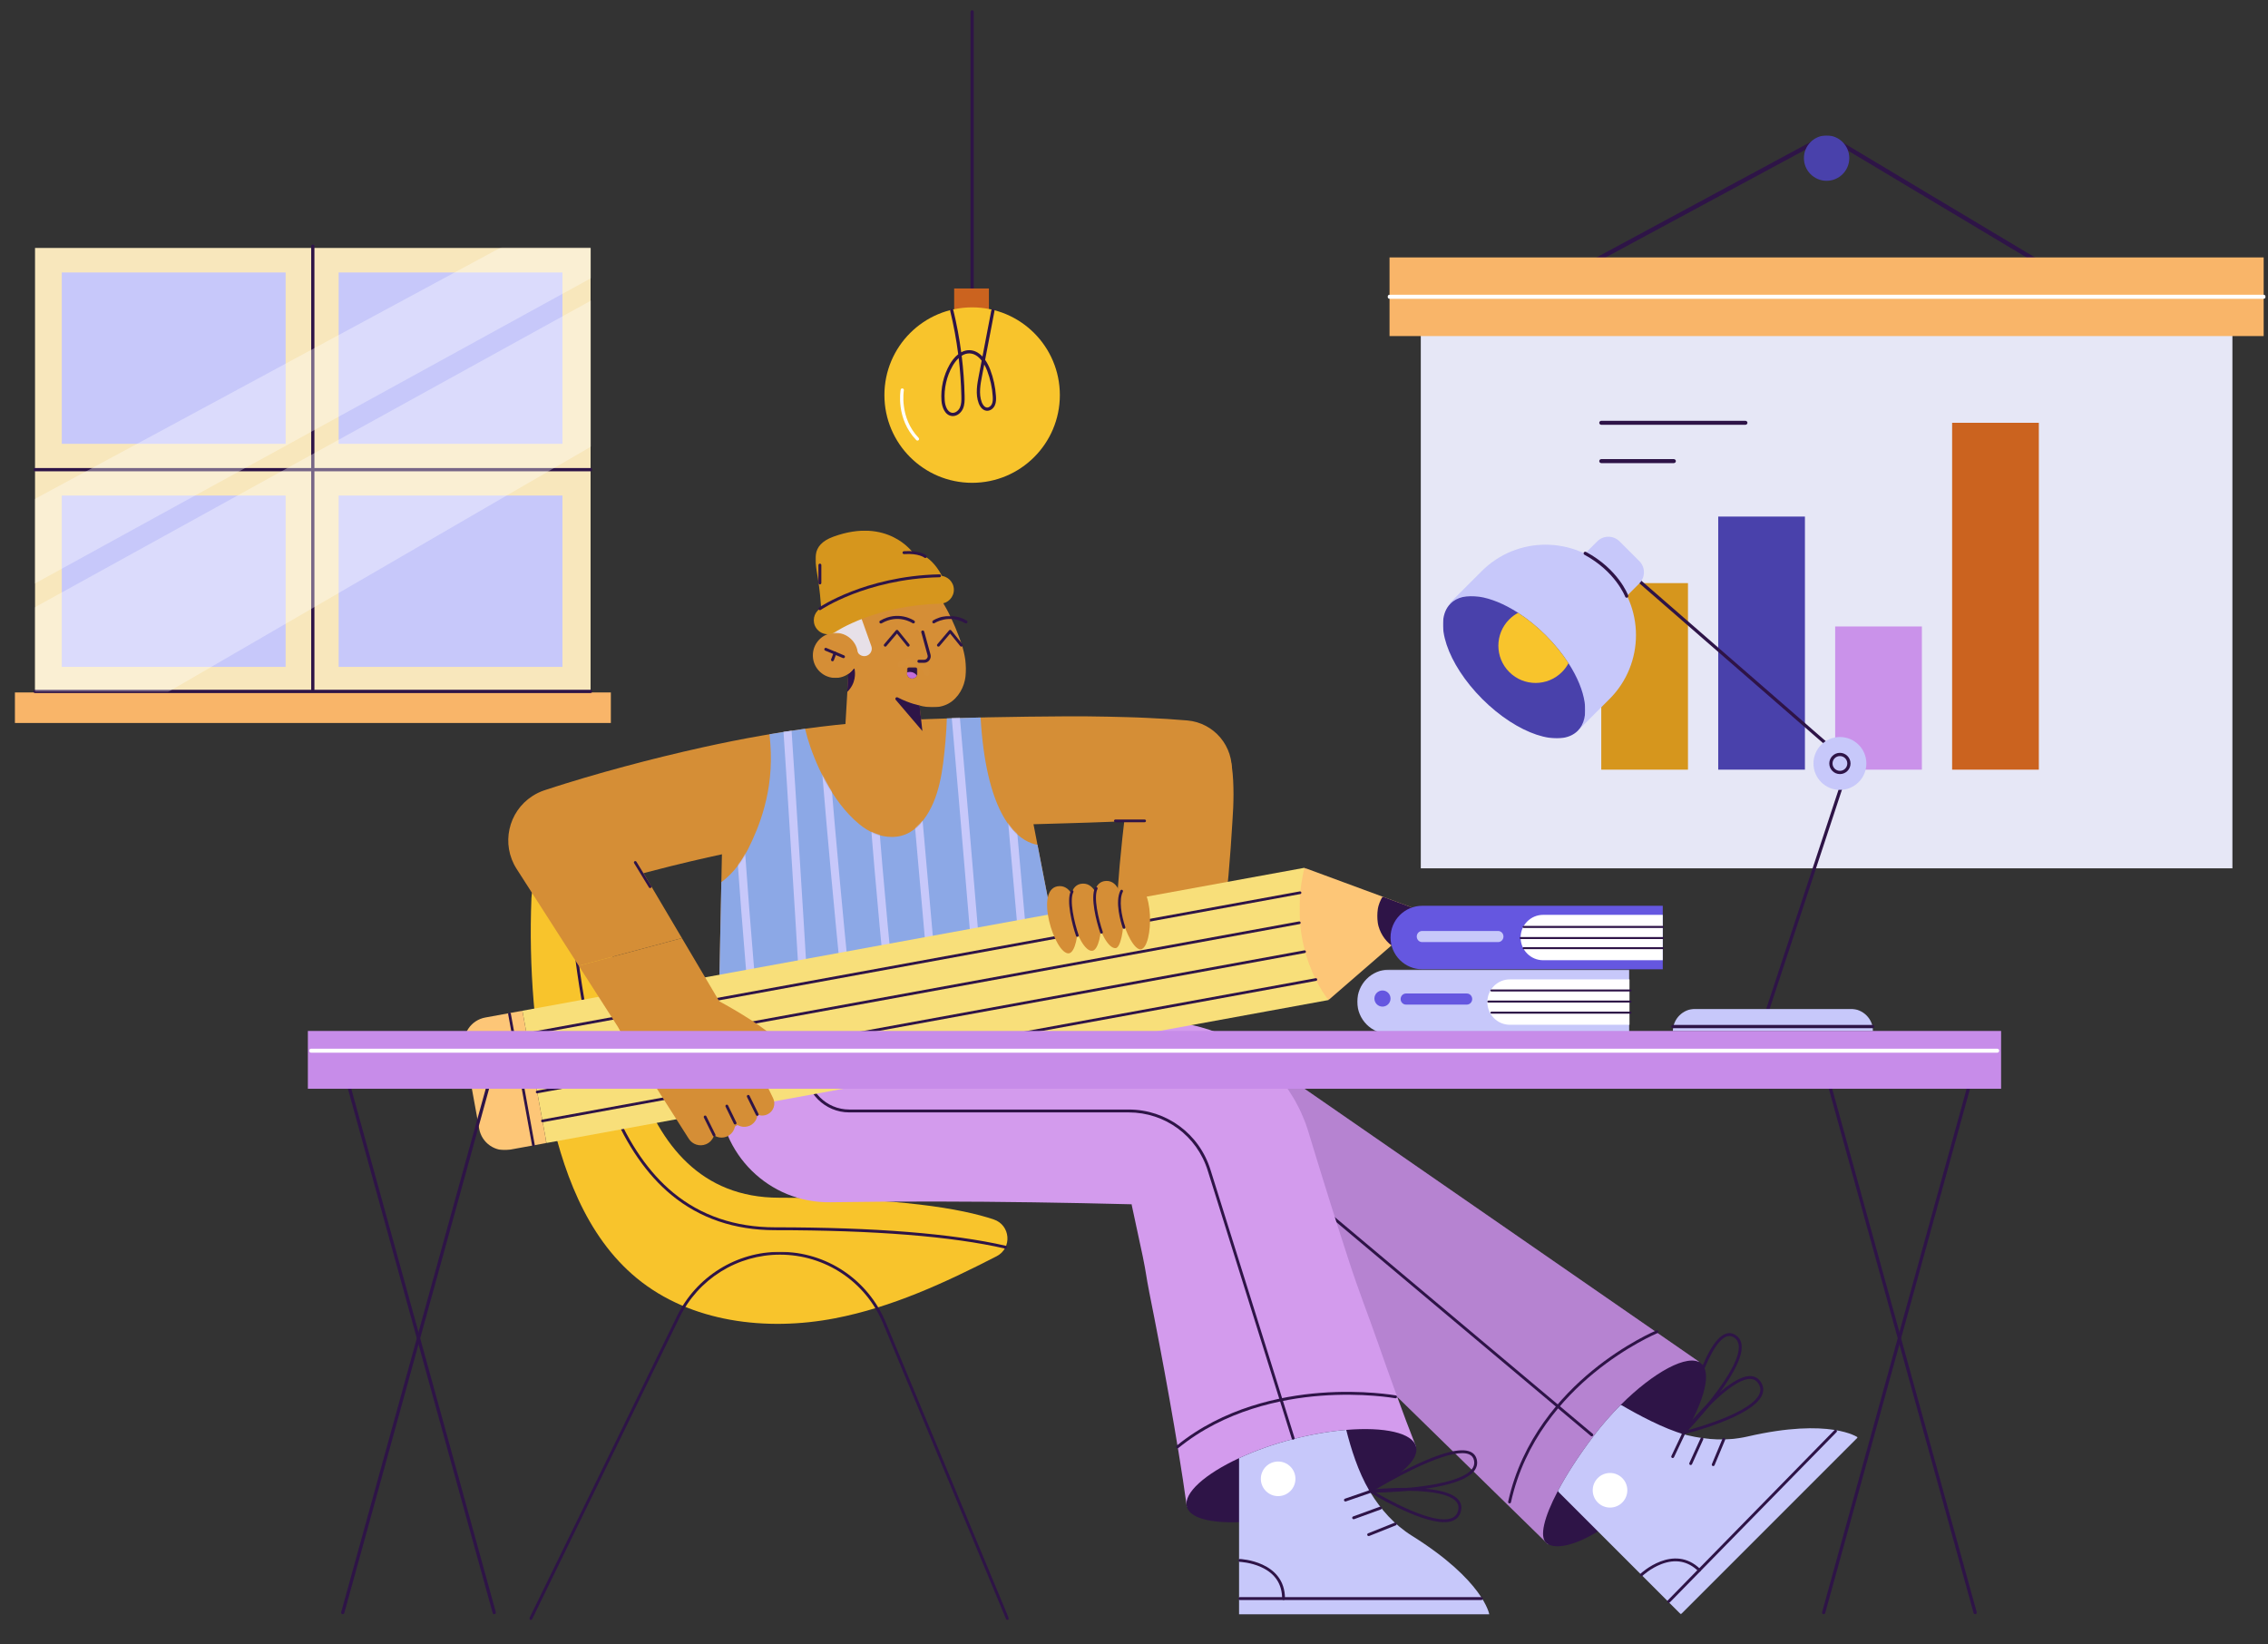 <svg xmlns="http://www.w3.org/2000/svg" xmlns:xlink="http://www.w3.org/1999/xlink" viewBox="490.8 -16.306 2249.5 1630.556" fill="none" overflow="visible" width="2249.5px" height="1630.556px"><rect x="490.8" y="-16.306" width="2249.5" height="1630.556" fill="#333333" stroke="none"/><g id="Master/Scenes/Working from Home"><g id="Window" transform="translate(505 226) scale(1 1)"><g id="Window/Squared"><g id="Window"><path id="Fill 1981" fill-rule="evenodd" clip-rule="evenodd" d="M20.539 443.387H571.571V3.6H20.539V443.387Z" fill="#f8e7bc"></path><path id="Fill 1983" fill-rule="evenodd" clip-rule="evenodd" d="M296.056 443.246C295.168 443.246 294.449 442.526 294.449 441.639V1.852C294.449 0.965 295.168 0.245 296.056 0.245C296.944 0.245 297.663 0.965 297.663 1.852V441.639C297.663 442.526 296.944 443.246 296.056 443.246" fill="#2e1447"></path><path id="Fill 1984" fill-rule="evenodd" clip-rule="evenodd" d="M571.573 225.101H20.541C19.654 225.101 18.934 224.381 18.934 223.494C18.934 222.606 19.654 221.886 20.541 221.886H571.573C572.461 221.886 573.18 222.606 573.18 223.494C573.18 224.381 572.461 225.101 571.573 225.101" fill="#2e1447"></path><path id="Fill 1985" fill-rule="evenodd" clip-rule="evenodd" d="M47.094 197.842H269.081V27.909H47.094V197.842Z" fill="#c7c8fa"></path><path id="Fill 1986" fill-rule="evenodd" clip-rule="evenodd" d="M47.094 419.078H269.081V249.145H47.094V419.078Z" fill="#c7c8fa"></path><path id="Fill 1987" fill-rule="evenodd" clip-rule="evenodd" d="M321.695 197.842H543.682V27.909H321.695V197.842Z" fill="#c7c8fa"></path><path id="Fill 1988" fill-rule="evenodd" clip-rule="evenodd" d="M321.695 419.078H543.682V249.145H321.695V419.078Z" fill="#c7c8fa"></path><path id="Fill 1989" fill-rule="evenodd" clip-rule="evenodd" d="M0.598 474.718H591.667V444.429H0.598V474.718Z" fill="#f9b569"></path><path id="Fill 1990" fill-rule="evenodd" clip-rule="evenodd" d="M571.573 444.995H20.541C19.654 444.995 18.934 444.275 18.934 443.388C18.934 442.5 19.654 441.78 20.541 441.78H571.573C572.461 441.78 573.18 442.5 573.18 443.388C573.18 444.275 572.461 444.995 571.573 444.995" fill="#2e1447"></path><g id="Object"><mask id="mask05cf88984-af40-4d80-8cc7-c894d9a1373a" style="mask-type:alpha" maskUnits="userSpaceOnUse" x="20" y="3" width="552" height="386" fill="#ffffff"><path id="Clip 1993" fill-rule="evenodd" clip-rule="evenodd" d="M20.539 3.6H571.571V388.806H20.539V3.6Z" fill="#ffffff"></path></mask><g mask="url(#mask05cf88984-af40-4d80-8cc7-c894d9a1373a)"><path id="Fill 1992" opacity="0.35" fill-rule="evenodd" clip-rule="evenodd" d="M-97.004 315.861L516.253 -15L614.339 10.304L-75.137 388.806L-97.004 315.861Z" fill="#ffffff"></path></g></g><mask id="mask15cf88984-af40-4d80-8cc7-c894d9a1373a" style="mask-type:alpha" maskUnits="userSpaceOnUse" x="20" y="19" width="552" height="425" fill="#ffffff"><path id="Clip 1996" fill-rule="evenodd" clip-rule="evenodd" d="M20.539 19.706H571.571V443.387H20.539V19.706Z" fill="#ffffff"></path></mask><g mask="url(#mask15cf88984-af40-4d80-8cc7-c894d9a1373a)"><path id="Fill 1995" opacity="0.35" fill-rule="evenodd" clip-rule="evenodd" d="M-49.41 398.476L637.461 19.706L650.989 154.765L48.247 504.419C48.247 504.419 -46.837 544.43 -49.41 398.476" fill="#ffffff"></path></g></g></g></g><g id="Wall Objects" transform="translate(1861 118) scale(1 1)"><g id="Wall Objects/Stats"><g id="Group 14"><path id="Fill 1" fill-rule="evenodd" clip-rule="evenodd" d="M179.144 144C178.38 144 177.642 143.589 177.255 142.866C176.696 141.819 177.087 140.514 178.128 139.953L424.343 7.199C435.219 1.335 448.566 1.631 459.175 7.976L679.953 140C680.97 140.608 681.303 141.928 680.698 142.949C680.095 143.97 678.779 144.305 677.762 143.696L456.984 11.671C447.66 6.096 435.929 5.836 426.369 10.99L180.155 143.744C179.833 143.917 179.485 144 179.144 144" fill="#2e1447"></path><mask id="mask07f7c2a70-52e7-4c0f-9d0e-0b75bd50cdda" style="mask-type:alpha" maskUnits="userSpaceOnUse" x="6" y="0" width="871" height="727" fill="#ffffff"><path id="Clip 4" fill-rule="evenodd" clip-rule="evenodd" d="M6 727H877V0H6V727Z" fill="#ffffff"></path></mask><g mask="url(#mask07f7c2a70-52e7-4c0f-9d0e-0b75bd50cdda)"><path id="Fill 3" fill-rule="evenodd" clip-rule="evenodd" d="M39 727H844V158H39V727Z" fill="#e6e7f6"></path><path id="Fill 5" fill-rule="evenodd" clip-rule="evenodd" d="M8 199H875V121H8V199Z" fill="#f9b569"></path><path id="Fill 6" fill-rule="evenodd" clip-rule="evenodd" d="M218 629H304V444H218V629Z" fill="#d6961d"></path><path id="Fill 7" fill-rule="evenodd" clip-rule="evenodd" d="M450 629H536V487H450V629Z" fill="#ca92ea"></path><path id="Fill 8" fill-rule="evenodd" clip-rule="evenodd" d="M334 629H420V378H334V629Z" fill="#4941ab"></path><path id="Fill 9" fill-rule="evenodd" clip-rule="evenodd" d="M566 629H652V285H566V629Z" fill="#cb631f"></path><path id="Fill 10" fill-rule="evenodd" clip-rule="evenodd" d="M360.859 287H218.141C216.958 287 216 286.105 216 285C216 283.895 216.958 283 218.141 283H360.859C362.042 283 363 283.895 363 285C363 286.105 362.042 287 360.859 287" fill="#2e1447"></path><path id="Fill 11" fill-rule="evenodd" clip-rule="evenodd" d="M289.849 325H218.151C216.962 325 216 324.105 216 323C216 321.895 216.962 321 218.151 321H289.849C291.038 321 292 321.895 292 323C292 324.105 291.038 325 289.849 325" fill="#2e1447"></path><path id="Fill 12" fill-rule="evenodd" clip-rule="evenodd" d="M464 22.5C464 34.927 453.926 45 441.501 45C429.074 45 419 34.927 419 22.5C419 10.073 429.074 0 441.501 0C453.926 0 464 10.073 464 22.5" fill="#4941ab"></path><path id="Fill 13" fill-rule="evenodd" clip-rule="evenodd" d="M874.858 162H8.142C6.958 162 6 161.105 6 160C6 158.895 6.958 158 8.142 158H874.858C876.042 158 877 158.895 877 160C877 161.105 876.042 162 874.858 162" fill="#ffffff"></path></g></g></g></g><g id="Hanging Lamp" transform="translate(1323 -7) scale(1 1)"><g id="Hanging Lamp/Round Lamp"><g id="Group 110"><path id="Fill 13" fill-rule="evenodd" clip-rule="evenodd" d="M130.396 295.518V2.475C130.396 1.587 131.115 0.868 132.003 0.868C132.891 0.868 133.61 1.587 133.61 2.475V295.518C133.61 296.406 132.891 297.125 132.003 297.125C131.115 297.125 130.396 296.406 130.396 295.518Z" fill="#2e1447"></path><path id="Fill 15" fill-rule="evenodd" clip-rule="evenodd" d="M114.19 308.214H148.634V276.791H114.19V308.214Z" fill="#cb631f"></path><path id="Fill 17" fill-rule="evenodd" clip-rule="evenodd" d="M219.007 382.521C219.007 430.571 180.054 469.524 132.003 469.524C83.953 469.524 45 430.571 45 382.521C45 334.47 83.953 295.518 132.003 295.518C180.054 295.518 219.007 334.47 219.007 382.521" fill="#f8c42c"></path><path id="Fill 18" fill-rule="evenodd" clip-rule="evenodd" d="M144.005 352.174C143.448 355.069 142.894 357.966 142.34 360.86L141.781 363.775C140.28 371.591 138.411 381.317 141.536 389.563C141.981 390.731 143.664 394.57 146.651 394.863C148.77 395.064 150.779 393.252 151.624 391.351C152.664 388.999 152.585 386.181 152.43 383.725C151.869 375.062 150.019 366.534 146.93 358.382C146.094 356.184 145.104 354.086 144.005 352.174M118.672 345.831C115.947 348.345 113.899 351.389 112.568 353.712C106.697 363.967 103.942 376.114 104.806 387.915C105.191 393.163 107.36 399.496 112.214 400.077C115.532 400.481 118.606 397.734 119.917 394.814C121.379 391.552 121.42 387.846 121.326 383.689C121.059 371.099 120.167 358.379 118.672 345.831M112.899 403.333C112.547 403.333 112.192 403.312 111.831 403.268C105.037 402.456 102.073 394.616 101.601 388.15C100.69 375.718 103.593 362.92 109.778 352.114C111.49 349.127 114.305 345.038 118.2 342.022C116.355 327.624 113.686 313.209 110.262 299.163C110.052 298.301 110.58 297.432 111.442 297.221C112.306 297.009 113.175 297.54 113.385 298.403C116.713 312.058 119.335 326.058 121.186 340.058C123.777 338.651 126.457 337.961 129.217 337.976C133.925 338.008 138.378 340.185 142.243 344.31C144.569 332.16 146.901 320.015 149.233 307.866L151.015 298.58C151.182 297.707 152.023 297.133 152.896 297.304C153.768 297.471 154.339 298.314 154.171 299.185L152.389 308.472C149.887 321.508 147.386 334.539 144.891 347.577C146.844 350.358 148.581 353.683 149.935 357.241C153.138 365.695 155.056 374.535 155.637 383.519C155.818 386.357 155.898 389.635 154.563 392.653C153.01 396.153 149.623 398.373 146.341 398.063C143.031 397.738 140.187 395.056 138.531 390.704C135.083 381.605 137.047 371.383 138.625 363.17L139.183 360.256C139.943 356.288 140.702 352.317 141.469 348.352C137.807 343.63 133.68 341.221 129.192 341.19C126.622 341.187 124.084 341.953 121.63 343.528C123.278 356.801 124.257 370.283 124.539 383.618C124.639 388.002 124.584 392.26 122.85 396.13C121.234 399.725 117.503 403.332 112.899 403.333" fill="#2e1447"></path><path id="Fill 19" fill-rule="evenodd" clip-rule="evenodd" d="M77.768 427.658C77.346 427.658 76.924 427.493 76.609 427.164C56.181 405.886 60.906 378.366 61.117 377.205C61.275 376.333 62.112 375.751 62.984 375.912C63.857 376.07 64.436 376.906 64.279 377.779C64.231 378.048 59.664 404.873 78.927 424.938C79.542 425.578 79.521 426.596 78.881 427.21C78.57 427.51 78.168 427.658 77.768 427.658" fill="#ffffff"></path></g></g></g><g id="Chair" transform="translate(764 837) scale(1 1)"><g id="Chair/Office Chair"><g id="Group 37"><g id="Group 72"><path id="Fill 30" fill-rule="evenodd" clip-rule="evenodd" d="M712.445 356.091C729.134 361.695 730.905 384.564 715.243 392.603C663.938 418.941 611.348 443.256 554.92 454.122C487.146 467.172 411.793 458.236 358.477 414.408C307.401 372.421 283.982 305.682 270.603 240.931C256.799 174.125 251.191 105.631 253.9 37.468C254.694 17.491 271.041 1.668 291.034 1.668C309.833 1.668 325.707 15.704 327.919 34.371C338.466 123.387 344.171 334.533 499.644 334.533C618.939 334.533 680.626 345.405 712.445 356.091" fill="#f8c42c"></path><path id="Fill 32" fill-rule="evenodd" clip-rule="evenodd" d="M724.104 385.02C723.998 385.02 723.891 385.008 723.783 384.983C671.016 372.871 594.202 366.729 495.473 366.729C455.393 366.729 420.799 354.951 392.653 331.72C368.578 311.85 348.545 282.995 333.109 245.955C304.95 178.386 296.677 96.402 290.635 36.541C289.446 24.753 288.322 13.62 287.164 3.849C287.087 3.234 287 2.61 286.902 1.996C286.778 1.217 287.31 0.485 288.088 0.361C288.87 0.24 289.599 0.769 289.723 1.547C289.826 2.193 289.917 2.849 290 3.504C291.162 13.308 292.287 24.454 293.478 36.254C299.5 95.938 307.75 177.678 335.746 244.856C351.001 281.462 370.759 309.946 394.471 329.517C422.092 352.314 456.074 363.873 495.473 363.873C594.416 363.873 671.446 370.039 724.422 382.199C725.191 382.376 725.671 383.142 725.495 383.911C725.343 384.572 724.754 385.02 724.104 385.02" fill="#2e1447"></path><mask id="mask0a912616c-0356-476a-a840-d6b20d8a7d78" style="mask-type:alpha" maskUnits="userSpaceOnUse" x="251" y="388" width="477" height="366" fill="#ffffff"><path id="Clip 35" fill-rule="evenodd" clip-rule="evenodd" d="M251.809 388.148H727.464V753.455H251.809V388.148Z" fill="#ffffff"></path></mask><g mask="url(#mask0a912616c-0356-476a-a840-d6b20d8a7d78)"><path id="Fill 34" fill-rule="evenodd" clip-rule="evenodd" d="M726.037 753.455C725.477 753.455 724.946 753.124 724.718 752.575L602.672 459.219C585.432 417.78 545.291 391.004 500.409 391.004C479.646 391.004 459.363 396.816 441.752 407.811C424.14 418.807 410.013 434.478 400.896 453.132L254.52 752.653C254.175 753.362 253.318 753.657 252.61 753.309C251.901 752.963 251.608 752.108 251.954 751.399L398.33 451.878C407.682 432.744 422.173 416.667 440.239 405.389C458.305 394.11 479.111 388.148 500.409 388.148C546.448 388.148 587.624 415.614 605.308 458.122L727.355 751.477C727.658 752.206 727.313 753.042 726.585 753.345C726.406 753.419 726.22 753.455 726.037 753.455" fill="#2e1447"></path></g></g></g></g></g><g id="Master/Characters/Sitting" transform="translate(743 -7) scale(1 1)"><g id="Master/Characters/Sitting"><g id="Sitting/Lower Body" transform="translate(461 1003) scale(1 1)"><g id="Sitting/Lower Body/Pants 6"><g id="Group 54"><path id="Fill 1" fill-rule="evenodd" clip-rule="evenodd" d="M971.844 338.105L531.893 33.688L439.812 145.303L822.297 519.379L971.844 338.105Z" fill="#d39bed"></path><path id="Fill 1 Copy" opacity="0.2" fill-rule="evenodd" clip-rule="evenodd" d="M971.844 338.105L531.893 33.688L439.812 145.303L822.297 519.379L971.844 338.105Z" fill="#45255f"></path><g id="Group 53"><path id="Fill 2" fill-rule="evenodd" clip-rule="evenodd" d="M820.571 517.926C829.069 525.038 849.021 520.397 871.686 506.429C890.566 494.775 911.318 476.651 928.913 453.443C940.053 438.747 949.836 424.08 957.705 410.369C977.2 376.45 985.098 348.3 973.572 339.56C960.976 330.02 927.085 348.258 894.437 380.877C885.125 390.189 875.899 400.672 867.301 412.012C852.434 431.635 840.38 450.387 831.84 466.582C818.129 492.547 813.445 511.97 820.571 517.926" fill="#2e1447"></path><g id="Group 6"><mask id="mask0a00539df-23a2-4dd2-9e80-790f8642b6e2" style="mask-type:alpha" maskUnits="userSpaceOnUse" x="831" y="380" width="299" height="209" fill="#ffffff"><path id="Clip 5" fill-rule="evenodd" clip-rule="evenodd" d="M831.84 380.877H1129.42V588.692H831.84V380.877Z" fill="#ffffff"></path></mask><g mask="url(#mask0a00539df-23a2-4dd2-9e80-790f8642b6e2)"><path id="Fill 4" fill-rule="evenodd" clip-rule="evenodd" d="M831.84 466.582L871.686 506.428L953.95 588.692L1129.42 413.211C1129.42 413.211 1102.04 393.459 1020.17 412.34C999.923 417.024 979.672 415.682 960.748 411.154C959.748 410.912 958.734 410.655 957.706 410.369C937.34 404.756 911.175 390.703 894.437 380.877C885.126 390.188 875.899 400.671 867.301 412.011C852.434 431.634 840.381 450.386 831.84 466.582" fill="#c7c8fa"></path></g></g><path id="Fill 7" fill-rule="evenodd" clip-rule="evenodd" d="M865.585 412.154C865.261 412.154 864.935 412.044 864.668 411.819L609.127 197.163C608.523 196.656 608.444 195.755 608.952 195.151C609.46 194.547 610.36 194.468 610.964 194.976L866.504 409.632C867.108 410.14 867.187 411.04 866.68 411.644C866.397 411.981 865.993 412.154 865.585 412.154" fill="#2e1447"></path><path id="Fill 9" fill-rule="evenodd" clip-rule="evenodd" d="M784.054 478.673C783.952 478.673 783.85 478.662 783.747 478.64C782.976 478.471 782.489 477.71 782.658 476.939C796.223 414.989 835.464 372.129 865.994 347.083C899.046 319.968 929.331 307.298 929.633 307.173C930.362 306.872 931.197 307.219 931.498 307.948C931.8 308.677 931.454 309.512 930.725 309.813C930.426 309.937 900.467 322.48 867.736 349.349C837.583 374.101 798.831 416.435 785.448 477.55C785.302 478.218 784.71 478.673 784.054 478.673" fill="#2e1447"></path><path id="Fill 11" fill-rule="evenodd" clip-rule="evenodd" d="M941.952 577.342C941.592 577.342 941.231 577.206 940.953 576.934C940.389 576.383 940.38 575.478 940.931 574.915L1106.32 405.996C1106.88 405.433 1107.78 405.423 1108.34 405.975C1108.91 406.527 1108.92 407.431 1108.37 407.995L942.973 576.913C942.693 577.199 942.323 577.342 941.952 577.342" fill="#2e1447"></path><path id="Fill 13" fill-rule="evenodd" clip-rule="evenodd" d="M914.925 550.88C914.548 550.88 914.171 550.732 913.89 550.436C913.346 549.865 913.368 548.962 913.94 548.418C914.264 548.109 946.667 517.842 973.288 543.908C973.852 544.46 973.862 545.364 973.31 545.928C972.758 546.491 971.853 546.5 971.29 545.949C960.986 535.86 948.599 533.51 934.469 538.967C923.745 543.109 915.986 550.414 915.909 550.487C915.633 550.75 915.279 550.88 914.925 550.88" fill="#2e1447"></path><path id="Fill 15" fill-rule="evenodd" clip-rule="evenodd" d="M895.693 453.42C902.464 460.049 902.578 470.912 895.949 477.683C889.319 484.454 878.457 484.568 871.686 477.939C864.915 471.31 864.8 460.447 871.43 453.676C878.059 446.905 888.922 446.791 895.693 453.42" fill="#ffffff"></path><path id="Fill 17" fill-rule="evenodd" clip-rule="evenodd" d="M945.849 433.72C945.644 433.72 945.436 433.676 945.238 433.582C944.525 433.244 944.222 432.392 944.559 431.68L955.193 409.252C955.531 408.54 956.383 408.235 957.096 408.574C957.808 408.912 958.112 409.763 957.774 410.476L947.141 432.903C946.896 433.418 946.384 433.72 945.849 433.72" fill="#2e1447"></path><path id="Fill 19" fill-rule="evenodd" clip-rule="evenodd" d="M963.705 440.643C963.508 440.643 963.308 440.602 963.116 440.515C962.398 440.19 962.08 439.343 962.405 438.625L973.513 414.121C973.838 413.402 974.685 413.083 975.403 413.409C976.122 413.735 976.44 414.581 976.114 415.3L965.007 439.804C964.768 440.331 964.248 440.643 963.705 440.643" fill="#2e1447"></path><path id="Fill 21" fill-rule="evenodd" clip-rule="evenodd" d="M986.053 441.692C985.869 441.692 985.683 441.657 985.504 441.582C984.776 441.278 984.432 440.442 984.736 439.714L995.174 414.691C995.477 413.963 996.314 413.619 997.041 413.922C997.769 414.226 998.113 415.062 997.809 415.79L987.371 440.813C987.143 441.362 986.612 441.692 986.053 441.692" fill="#2e1447"></path><path id="Fill 23" fill-rule="evenodd" clip-rule="evenodd" d="M1002.07 312.68C1001.02 312.68 999.959 312.901 998.874 313.343C990.062 316.93 980.13 334.641 970.151 364.559C964.727 380.823 960.659 396.671 958.747 404.538C964.049 398.868 974.383 387.5 984.442 374.64C1003.2 350.659 1012.5 332.459 1011.35 322.005C1010.97 318.525 1009.46 315.968 1006.73 314.188C1005.19 313.182 1003.64 312.68 1002.07 312.68M956.142 410.783C955.91 410.783 955.677 410.727 955.463 410.611C954.901 410.307 954.61 409.667 954.749 409.044C954.798 408.823 959.769 386.666 967.435 363.676C977.834 332.491 988.048 314.666 997.796 310.698C1001.4 309.232 1004.93 309.602 1008.29 311.796C1011.73 314.041 1013.72 317.371 1014.19 321.693C1017.15 348.553 959.615 407.842 957.165 410.353C956.889 410.635 956.518 410.783 956.142 410.783" fill="#2e1447"></path><path id="Fill 25" fill-rule="evenodd" clip-rule="evenodd" d="M1022.53 355.264C1013.67 355.264 999.841 364.402 982.448 381.772C972.787 391.42 964.42 401.248 960.291 406.249C975.151 402.21 1024.64 387.564 1031.94 369.942C1033.32 366.617 1033.05 363.445 1031.11 360.246C1029.22 357.116 1026.66 355.494 1023.28 355.287C1023.04 355.272 1022.78 355.264 1022.53 355.264M956.428 410.169C955.95 410.169 955.495 409.929 955.228 409.514C954.898 409.002 954.929 408.336 955.306 407.857C957.136 405.535 1000.37 351.026 1023.46 352.436C1027.78 352.701 1031.17 354.831 1033.56 358.766C1035.96 362.742 1036.31 366.87 1034.58 371.036C1025.47 393.034 959.57 409.44 956.769 410.128C956.655 410.156 956.541 410.169 956.428 410.169" fill="#2e1447"></path><path id="Fill 27" fill-rule="evenodd" clip-rule="evenodd" d="M0 71.246C0 131.939 49.662 180.986 110.347 180.025C145.169 179.473 179.991 179.301 214.813 179.307C279.611 179.417 344.408 180.396 409.206 182.045C416.013 182.218 409.142 182.058 409.142 182.058C409.142 182.058 418.169 224.076 420.29 234.009C423.876 251.574 423.296 251.97 426.747 269.571C433.795 304.734 440.497 339.987 446.777 375.351L451.411 401.894L455.844 428.489C458.77 446.227 461.461 464.026 463.936 481.882L691.29 422.427C684.706 405.646 678.34 388.807 672.208 371.908L663.053 346.547L654.101 321.134C642.264 287.223 635.134 270.34 624.066 236.228C618.459 219.192 613.105 202.088 607.634 185.016C602.317 167.904 596.893 150.819 591.689 133.677L587.771 120.824L585.812 114.398L584.794 111.043L583.511 107.014C582.619 104.338 581.761 101.666 580.664 99.054C579.608 96.432 578.508 93.827 577.368 91.245C576.25 88.656 574.902 86.16 573.615 83.646C571.068 78.596 568.078 73.799 564.995 69.071C558.657 59.75 551.459 51.006 543.273 43.335C527.091 27.785 507.415 16.141 486.244 8.956C483.587 8.093 480.899 7.311 478.21 6.547L474.167 5.445C472.812 5.109 471.444 4.827 470.079 4.533C467.345 3.955 464.602 3.423 461.855 2.936C459.102 2.513 456.333 2.186 453.564 1.877C448.025 1.182 442.486 1.106 436.944 1.008L435.919 1L435.5 1.011L434.661 1.035L432.982 1.081L429.626 1.173C358.021 3.149 286.417 3.318 214.813 3.439C147.12 2.425 74.562 3.439 0 3.439V71.246Z" fill="#d39bed"></path><path id="Fill 29" fill-rule="evenodd" clip-rule="evenodd" d="M463.939 481.878C466.867 493.289 487.133 498.259 515.754 497.303C536.477 496.617 561.584 492.832 587.648 486.148C609.114 480.65 628.723 473.68 644.99 466.111C675.782 451.801 694.591 435.305 691.292 422.423C687.764 408.641 659.829 402.671 622.068 405.799C605.929 407.127 587.992 410.14 569.397 414.896C549.716 419.938 531.421 426.536 515.754 433.82C481.992 449.53 460.498 468.439 463.939 481.878" fill="#2e1447"></path><path id="Fill 31" fill-rule="evenodd" clip-rule="evenodd" d="M515.754 433.82V588.692H763.915C763.915 588.692 758.517 555.359 687.279 510.828C669.655 499.817 656.273 484.549 646.105 467.968C645.733 467.354 645.362 466.74 644.99 466.111C633.765 447.088 626.609 423.794 622.068 405.799C605.929 407.127 587.992 410.141 569.397 414.897C549.716 419.938 531.421 426.536 515.754 433.82" fill="#c7c8fa"></path><path id="Fill 33" fill-rule="evenodd" clip-rule="evenodd" d="M569.393 415.468C568.786 415.468 568.222 415.077 568.031 414.467L484.717 148.754C474.004 114.162 442.48 90.924 406.273 90.924H129.135C104.9 90.924 85.184 71.208 85.184 46.973V5.952C85.184 5.163 85.824 4.524 86.612 4.524C87.401 4.524 88.04 5.163 88.04 5.952V46.973C88.04 69.633 106.476 88.068 129.135 88.068H406.273C443.74 88.068 476.36 112.114 487.444 147.904L570.756 413.612C570.992 414.365 570.574 415.166 569.821 415.402C569.679 415.447 569.535 415.468 569.393 415.468" fill="#2e1447"></path><path id="Fill 35" fill-rule="evenodd" clip-rule="evenodd" d="M454.722 424.037C454.307 424.037 453.895 423.857 453.613 423.51C453.116 422.898 453.208 421.999 453.82 421.501C500.317 383.676 556.956 372.121 596.283 369.089C638.857 365.807 670.909 371.534 671.228 371.592C672.004 371.734 672.518 372.478 672.376 373.254C672.235 374.03 671.492 374.545 670.715 374.402C670.399 374.345 638.644 368.678 596.422 371.943C557.525 374.952 501.524 386.376 455.622 423.717C455.357 423.932 455.038 424.037 454.722 424.037" fill="#2e1447"></path><path id="Fill 37" fill-rule="evenodd" clip-rule="evenodd" d="M756.149 574.496H516.502C515.713 574.496 515.074 573.857 515.074 573.068C515.074 572.279 515.713 571.64 516.502 571.64H756.149C756.938 571.64 757.577 572.279 757.577 573.068C757.577 573.857 756.938 574.496 756.149 574.496" fill="#2e1447"></path><path id="Fill 39" fill-rule="evenodd" clip-rule="evenodd" d="M559.871 574.496C559.082 574.496 558.443 573.857 558.443 573.068C558.443 558.647 551.454 548.152 537.671 541.874C527.209 537.108 516.561 536.675 516.455 536.672C515.667 536.643 515.051 535.982 515.079 535.194C515.107 534.405 515.782 533.791 516.556 533.817C517.003 533.833 561.299 535.81 561.299 573.068C561.299 573.857 560.66 574.496 559.871 574.496" fill="#2e1447"></path><path id="Fill 41" fill-rule="evenodd" clip-rule="evenodd" d="M571.667 454.317C571.667 463.793 563.985 471.474 554.509 471.474C545.034 471.474 537.352 463.793 537.352 454.317C537.352 444.841 545.034 437.159 554.509 437.159C563.985 437.159 571.667 444.841 571.667 454.317" fill="#ffffff"></path><path id="Fill 43" fill-rule="evenodd" clip-rule="evenodd" d="M621.249 476.795C620.657 476.795 620.103 476.424 619.899 475.832C619.642 475.087 620.038 474.274 620.783 474.016L644.247 465.924C644.992 465.666 645.806 466.063 646.063 466.809C646.32 467.554 645.924 468.367 645.179 468.624L621.715 476.717C621.561 476.77 621.403 476.795 621.249 476.795" fill="#2e1447"></path><path id="Fill 45" fill-rule="evenodd" clip-rule="evenodd" d="M629.397 494.404C628.814 494.404 628.266 494.044 628.055 493.464C627.785 492.723 628.167 491.904 628.908 491.633L655.438 481.972C656.177 481.703 656.999 482.083 657.269 482.825C657.539 483.566 657.157 484.386 656.416 484.656L629.886 494.318C629.725 494.376 629.56 494.404 629.397 494.404" fill="#2e1447"></path><path id="Fill 47" fill-rule="evenodd" clip-rule="evenodd" d="M644.284 511.105C643.717 511.105 643.18 510.765 642.957 510.206C642.665 509.473 643.022 508.642 643.754 508.35L670.175 497.808C670.906 497.516 671.739 497.872 672.031 498.605C672.323 499.337 671.966 500.168 671.234 500.46L644.813 511.003C644.639 511.072 644.46 511.105 644.284 511.105" fill="#2e1447"></path><path id="Fill 49" fill-rule="evenodd" clip-rule="evenodd" d="M737.028 428.854C726.596 428.854 709.65 434.45 687.234 445.361C671.821 452.864 657.663 461.038 650.708 465.173C658.469 464.994 673.821 464.426 690.048 462.615C720.305 459.24 739.82 453.156 746.484 445.02C748.702 442.312 749.471 439.442 748.834 436.247C748.235 433.241 746.634 431.212 743.942 430.043C742.11 429.249 739.799 428.854 737.028 428.854V428.854ZM645.445 468.11C644.807 468.11 644.247 467.688 644.071 467.075C643.896 466.461 644.149 465.805 644.692 465.469C644.884 465.349 664.193 453.4 685.984 442.793C715.541 428.406 735.422 423.234 745.079 427.423C748.644 428.97 750.85 431.751 751.635 435.689C752.438 439.718 751.448 443.466 748.693 446.83C731.57 467.736 648.955 468.105 645.447 468.11H645.445Z" fill="#2e1447"></path><path id="Fill 51" fill-rule="evenodd" clip-rule="evenodd" d="M726.638 493.272C729.978 491.93 732.054 489.517 732.985 485.894C733.895 482.351 733.262 479.386 731.05 476.83C725.266 470.147 708.843 466.465 683.557 466.182C669.904 466.03 657.029 466.926 650.567 467.475C663.846 475.265 708.94 500.386 726.638 493.272ZM645.331 467.672C644.813 467.35 644.556 466.735 644.692 466.141C644.827 465.547 645.325 465.103 645.931 465.038C648.869 464.721 718.07 457.468 733.21 474.96C736.041 478.231 736.896 482.149 735.752 486.605C734.595 491.106 731.887 494.241 727.703 495.923C725.261 496.904 722.379 497.342 719.186 497.342C693.498 497.342 647.511 469.024 645.331 467.672Z" fill="#2e1447"></path></g></g></g></g><g id="Upper Body" transform="translate(0 314) scale(1 1)"><g id="Upper Body/Giant Pencil 2"><g id="Group 92"><g id="Group 9"><path id="Fill 1" fill-rule="evenodd" clip-rule="evenodd" d="M969.633 437.184C970.306 441.741 970.65 446.269 970.894 450.788C971.133 455.306 971.23 459.811 971.236 464.309C971.244 468.807 971.114 473.292 970.944 477.774C970.738 482.252 970.46 486.725 970.183 491.197C969.096 509.088 967.882 526.967 966.271 544.811C964.675 562.656 962.681 580.466 960.596 598.268C960.081 602.719 959.565 607.17 958.971 611.614C958.36 616.056 957.683 620.493 956.904 624.92C956.115 629.346 955.241 633.765 954.236 638.173C953.224 642.579 952.12 646.977 950.703 651.348C942.291 677.305 914.428 691.528 888.471 683.116C869.837 677.077 857.254 660.96 854.747 642.775C854.128 638.223 853.82 633.698 853.606 629.182C853.398 624.666 853.321 620.163 853.329 615.666C853.347 611.171 853.467 606.685 853.654 602.205C853.857 597.726 854.138 593.254 854.421 588.782C855.524 570.893 856.718 553.011 858.311 535.166C859.889 517.319 861.863 499.507 863.966 481.707C864.486 477.257 865.005 472.806 865.596 468.362C866.223 463.921 866.89 459.484 867.696 455.059C868.499 450.633 869.393 446.216 870.428 441.812C871.47 437.408 872.611 433.013 874.081 428.647C882.779 402.828 910.761 388.948 936.58 397.646C954.729 403.76 966.977 419.463 969.633 437.184" fill="#d58e36"></path><path id="Fill 3" fill-rule="evenodd" clip-rule="evenodd" d="M811.845 694.622H460.312L463.27 551.508L464.774 478.191C467.907 452.233 483.285 430.536 504.606 418.464C517.013 411.433 531.439 407.669 546.643 408.22L548.604 408.274L688.762 412.065L694.26 412.213C704.476 412.576 714.275 414.888 723.241 418.8C745.476 428.519 762.644 448.146 768.706 472.76L776.826 514.54L811.845 694.622Z" fill="#d58e36"></path><path id="Fill 5" fill-rule="evenodd" clip-rule="evenodd" d="M969.383 443.508C967.313 467.342 948.291 485.611 925.236 487.507L924.752 487.533C918.461 488.058 911.927 488.515 905.488 488.918C899.022 489.308 892.543 489.725 886.077 490.034L876.358 490.558L866.638 490.975C860.159 491.298 853.679 491.58 847.2 491.795C821.296 492.857 795.378 493.408 769.5 494.228C762.496 494.43 755.492 494.658 748.488 494.9C742.561 495.115 736.619 495.33 730.69 495.545C717.771 496.003 704.853 496.46 691.947 496.997L663.476 498.234L653.273 498.678L633.982 499.592L629.155 499.82C627.516 499.888 626.104 499.995 624.572 500.089L615.551 500.64C610.322 501.03 605.093 501.46 599.837 501.958C580.775 503.719 561.538 506.165 542.247 509.217C524.825 511.905 507.363 515.091 489.887 518.56C482.682 519.998 475.463 521.477 468.257 522.983C443.589 528.225 418.922 534.073 394.389 540.485C391.62 541.211 388.85 541.937 386.081 542.676L424.165 607.081L321.823 634.505L260.201 538.402C244.594 514.07 251.678 481.686 276.01 466.092C279.546 463.82 283.269 462.019 287.074 460.701L288.835 460.11L298.944 456.83L308.69 453.765C315.169 451.748 321.622 449.813 328.088 447.89C341.007 444.059 353.966 440.456 366.952 436.948C392.937 429.944 419.083 423.532 445.458 417.697C464.641 413.45 483.959 409.591 503.451 406.19C505.965 405.747 508.478 405.317 511.006 404.9C515.832 404.066 520.672 403.273 525.524 402.52C532.366 401.432 539.249 400.41 546.146 399.456C546.213 399.442 546.267 399.442 546.334 399.429C566.579 396.633 587.079 394.401 607.862 392.841L618.388 392.183L623.591 391.874L628.551 391.632L648.392 390.65C655.006 390.341 661.607 390.086 668.221 389.844C674.835 389.588 681.435 389.373 688.036 389.185C688.748 389.158 689.447 389.145 690.159 389.118C700.241 388.795 710.311 388.513 720.38 388.284C722.799 388.204 725.205 388.15 727.625 388.096C740.813 387.841 754 387.599 767.174 387.451C793.536 387.102 819.87 386.859 846.205 387.437C852.793 387.518 859.38 387.72 865.966 387.935L875.847 388.244L885.714 388.674C892.315 388.956 898.902 389.333 905.502 389.723C912.116 390.126 918.649 390.61 925.41 391.201C952.001 393.5 971.682 416.931 969.383 443.508" fill="#d58e36"></path><path id="Fill 7" fill-rule="evenodd" clip-rule="evenodd" d="M811.845 694.622H460.312L463.27 551.508C470.059 546.602 480.892 536.654 489.886 518.56C500.304 497.656 515.509 461.831 511.866 414.431C511.637 411.326 511.342 408.153 511.006 404.9C515.831 404.067 520.67 403.274 525.523 402.521C532.365 401.432 539.249 400.41 546.145 399.456C546.213 399.442 546.265 399.442 546.332 399.429C547.085 402.507 547.986 406.164 548.604 408.274C555.554 431.867 572.251 471.093 599.837 493.892C609.394 501.797 620.27 506.744 632.503 506.744C645.543 506.744 655.651 500.291 663.475 490.168C679.875 468.983 683.048 439.757 685.535 412.065C686.342 403.126 686.73 395.194 686.932 389.118C697.014 388.795 710.31 388.513 720.379 388.285C721.038 399.402 722.018 409.551 723.241 418.8C728.444 457.838 738.257 481.094 748.487 494.9C759.067 509.231 770.077 513.411 776.826 514.54L811.845 694.622Z" fill="#8ca8e6"></path></g><g id="Group 31"><g id="Group 12"><mask id="mask058a4d199-2825-4e5e-8b18-23e1ef1cd4cc" style="mask-type:alpha" maskUnits="userSpaceOnUse" x="460" y="388" width="352" height="307" fill="#ffffff"><path id="Clip 11" fill-rule="evenodd" clip-rule="evenodd" d="M686.932 389.118C686.731 395.194 686.343 403.126 685.535 412.066V412.066C683.049 439.758 679.874 468.983 663.475 490.169V490.169C655.651 500.291 645.543 506.744 632.503 506.744V506.744C620.27 506.744 609.395 501.797 599.837 493.893V493.893C572.252 471.093 555.555 431.867 548.605 408.275V408.275C547.987 406.164 547.086 402.508 546.332 399.429V399.429C546.266 399.442 546.213 399.442 546.145 399.456V399.456C539.249 400.411 532.365 401.432 525.524 402.521V402.521C520.671 403.274 515.831 404.067 511.006 404.9V404.9C511.342 408.153 511.637 411.326 511.866 414.431V414.431C515.509 461.831 500.305 497.657 489.886 518.56V518.56C480.892 536.655 470.059 546.602 463.27 551.509V551.509L460.312 694.623H811.845L776.826 514.541C770.078 513.411 759.067 509.231 748.488 494.901V494.901C738.257 481.095 728.445 457.839 723.242 418.8V418.8C722.019 409.552 721.038 399.402 720.379 388.285V388.285C710.31 388.514 697.014 388.795 686.932 389.118V389.118Z" fill="#ffffff"></path></mask><g mask="url(#mask058a4d199-2825-4e5e-8b18-23e1ef1cd4cc)"><path id="Fill 10" fill-rule="evenodd" clip-rule="evenodd" d="M494.774 717.105C494.542 714.681 471.481 473.2 469.996 342.607L478.061 342.515C479.543 472.768 502.571 713.913 502.803 716.334L494.774 717.105Z" fill="#c7c8fa"></path></g></g><g id="Group 15"><mask id="mask158a4d199-2825-4e5e-8b18-23e1ef1cd4cc" style="mask-type:alpha" maskUnits="userSpaceOnUse" x="460" y="388" width="352" height="307" fill="#ffffff"><path id="Clip 14" fill-rule="evenodd" clip-rule="evenodd" d="M686.932 389.118C686.731 395.194 686.343 403.126 685.535 412.066V412.066C683.049 439.758 679.874 468.983 663.475 490.169V490.169C655.651 500.291 645.543 506.744 632.503 506.744V506.744C620.27 506.744 609.395 501.797 599.837 493.893V493.893C572.252 471.093 555.555 431.867 548.605 408.275V408.275C547.987 406.164 547.086 402.508 546.332 399.429V399.429C546.266 399.442 546.213 399.442 546.145 399.456V399.456C539.249 400.411 532.365 401.432 525.524 402.521V402.521C520.671 403.274 515.831 404.067 511.006 404.9V404.9C511.342 408.153 511.637 411.326 511.866 414.431V414.431C515.509 461.831 500.305 497.657 489.886 518.56V518.56C480.892 536.655 470.059 546.602 463.27 551.509V551.509L460.312 694.623H811.845L776.826 514.541C770.078 513.411 759.067 509.231 748.488 494.901V494.901C738.257 481.095 728.445 457.839 723.242 418.8V418.8C722.019 409.552 721.038 399.402 720.379 388.285V388.285C710.31 388.514 697.014 388.795 686.932 389.118V389.118Z" fill="#ffffff"></path></mask><g mask="url(#mask158a4d199-2825-4e5e-8b18-23e1ef1cd4cc)"><path id="Fill 13" fill-rule="evenodd" clip-rule="evenodd" d="M545.823 740.337C545.667 737.663 530.078 471.358 520.438 337.251L528.483 336.673C538.127 470.833 553.719 737.191 553.875 739.866L545.823 740.337Z" fill="#c7c8fa"></path></g></g><g id="Group 18"><mask id="mask258a4d199-2825-4e5e-8b18-23e1ef1cd4cc" style="mask-type:alpha" maskUnits="userSpaceOnUse" x="460" y="388" width="352" height="307" fill="#ffffff"><path id="Clip 17" fill-rule="evenodd" clip-rule="evenodd" d="M686.932 389.118C686.731 395.194 686.343 403.126 685.535 412.066V412.066C683.049 439.758 679.874 468.983 663.475 490.169V490.169C655.651 500.291 645.543 506.744 632.503 506.744V506.744C620.27 506.744 609.395 501.797 599.837 493.893V493.893C572.252 471.093 555.555 431.867 548.605 408.275V408.275C547.987 406.164 547.086 402.508 546.332 399.429V399.429C546.266 399.442 546.213 399.442 546.145 399.456V399.456C539.249 400.411 532.365 401.432 525.524 402.521V402.521C520.671 403.274 515.831 404.067 511.006 404.9V404.9C511.342 408.153 511.637 411.326 511.866 414.431V414.431C515.509 461.831 500.305 497.657 489.886 518.56V518.56C480.892 536.655 470.059 546.602 463.27 551.509V551.509L460.312 694.623H811.845L776.826 514.541C770.078 513.411 759.067 509.231 748.488 494.901V494.901C738.257 481.095 728.445 457.839 723.242 418.8V418.8C722.019 409.552 721.038 399.402 720.379 388.285V388.285C710.31 388.514 697.014 388.795 686.932 389.118V389.118Z" fill="#ffffff"></path></mask><g mask="url(#mask258a4d199-2825-4e5e-8b18-23e1ef1cd4cc)"><path id="Fill 16" fill-rule="evenodd" clip-rule="evenodd" d="M588.885 716.096C588.68 714.128 568.319 517.784 558.672 383.587L566.717 383.009C576.355 517.08 596.703 713.296 596.907 715.262L588.885 716.096Z" fill="#c7c8fa"></path></g></g><g id="Group 21"><mask id="mask358a4d199-2825-4e5e-8b18-23e1ef1cd4cc" style="mask-type:alpha" maskUnits="userSpaceOnUse" x="460" y="388" width="352" height="307" fill="#ffffff"><path id="Clip 20" fill-rule="evenodd" clip-rule="evenodd" d="M686.932 389.118C686.731 395.194 686.343 403.126 685.535 412.066V412.066C683.049 439.758 679.874 468.983 663.475 490.169V490.169C655.651 500.291 645.543 506.744 632.503 506.744V506.744C620.27 506.744 609.395 501.797 599.837 493.893V493.893C572.252 471.093 555.555 431.867 548.605 408.275V408.275C547.987 406.164 547.086 402.508 546.332 399.429V399.429C546.266 399.442 546.213 399.442 546.145 399.456V399.456C539.249 400.411 532.365 401.432 525.524 402.521V402.521C520.671 403.274 515.831 404.067 511.006 404.9V404.9C511.342 408.153 511.637 411.326 511.866 414.431V414.431C515.509 461.831 500.305 497.657 489.886 518.56V518.56C480.892 536.655 470.059 546.602 463.27 551.509V551.509L460.312 694.623H811.845L776.826 514.541C770.078 513.411 759.067 509.231 748.488 494.901V494.901C738.257 481.095 728.445 457.839 723.242 418.8V418.8C722.019 409.552 721.038 399.402 720.379 388.285V388.285C710.31 388.514 697.014 388.795 686.932 389.118V389.118Z" fill="#ffffff"></path></mask><g mask="url(#mask358a4d199-2825-4e5e-8b18-23e1ef1cd4cc)"><path id="Fill 19" fill-rule="evenodd" clip-rule="evenodd" d="M633.476 726.88C633.223 724.575 608.148 494.96 604.434 375.387L612.496 375.136C616.2 494.398 641.241 723.698 641.494 726.001L633.476 726.88Z" fill="#c7c8fa"></path></g></g><g id="Group 24"><mask id="mask458a4d199-2825-4e5e-8b18-23e1ef1cd4cc" style="mask-type:alpha" maskUnits="userSpaceOnUse" x="460" y="388" width="352" height="307" fill="#ffffff"><path id="Clip 23" fill-rule="evenodd" clip-rule="evenodd" d="M686.932 389.118C686.731 395.194 686.343 403.126 685.535 412.066V412.066C683.049 439.758 679.874 468.983 663.475 490.169V490.169C655.651 500.291 645.543 506.744 632.503 506.744V506.744C620.27 506.744 609.395 501.797 599.837 493.893V493.893C572.252 471.093 555.555 431.867 548.605 408.275V408.275C547.987 406.164 547.086 402.508 546.332 399.429V399.429C546.266 399.442 546.213 399.442 546.145 399.456V399.456C539.249 400.411 532.365 401.432 525.524 402.521V402.521C520.671 403.274 515.831 404.067 511.006 404.9V404.9C511.342 408.153 511.637 411.326 511.866 414.431V414.431C515.509 461.831 500.305 497.657 489.886 518.56V518.56C480.892 536.655 470.059 546.602 463.27 551.509V551.509L460.312 694.623H811.845L776.826 514.541C770.078 513.411 759.067 509.231 748.488 494.901V494.901C738.257 481.095 728.445 457.839 723.242 418.8V418.8C722.019 409.552 721.038 399.402 720.379 388.285V388.285C710.31 388.514 697.014 388.795 686.932 389.118V389.118Z" fill="#ffffff"></path></mask><g mask="url(#mask458a4d199-2825-4e5e-8b18-23e1ef1cd4cc)"><path id="Fill 22" fill-rule="evenodd" clip-rule="evenodd" d="M675.75 728.427C675.571 726.379 657.694 521.673 642.414 352.093L650.447 351.369C665.729 520.961 683.606 725.677 683.785 727.725L675.75 728.427Z" fill="#c7c8fa"></path></g></g><g id="Group 27"><mask id="mask558a4d199-2825-4e5e-8b18-23e1ef1cd4cc" style="mask-type:alpha" maskUnits="userSpaceOnUse" x="460" y="388" width="352" height="307" fill="#ffffff"><path id="Clip 26" fill-rule="evenodd" clip-rule="evenodd" d="M686.932 389.118C686.731 395.194 686.343 403.126 685.535 412.066V412.066C683.049 439.758 679.874 468.983 663.475 490.169V490.169C655.651 500.291 645.543 506.744 632.503 506.744V506.744C620.27 506.744 609.395 501.797 599.837 493.893V493.893C572.252 471.093 555.555 431.867 548.605 408.275V408.275C547.987 406.164 547.086 402.508 546.332 399.429V399.429C546.266 399.442 546.213 399.442 546.145 399.456V399.456C539.249 400.411 532.365 401.432 525.524 402.521V402.521C520.671 403.274 515.831 404.067 511.006 404.9V404.9C511.342 408.153 511.637 411.326 511.866 414.431V414.431C515.509 461.831 500.305 497.657 489.886 518.56V518.56C480.892 536.655 470.059 546.602 463.27 551.509V551.509L460.312 694.623H811.845L776.826 514.541C770.078 513.411 759.067 509.231 748.488 494.901V494.901C738.257 481.095 728.445 457.839 723.242 418.8V418.8C722.019 409.552 721.038 399.402 720.379 388.285V388.285C710.31 388.514 697.014 388.795 686.932 389.118V389.118Z" fill="#ffffff"></path></mask><g mask="url(#mask558a4d199-2825-4e5e-8b18-23e1ef1cd4cc)"><path id="Fill 25" fill-rule="evenodd" clip-rule="evenodd" d="M720.779 733.023C720.593 730.725 702.007 501.291 686.727 331.723L694.76 331C710.043 500.604 728.633 730.074 728.818 732.372L720.779 733.023Z" fill="#c7c8fa"></path></g></g><g id="Group 30"><mask id="mask658a4d199-2825-4e5e-8b18-23e1ef1cd4cc" style="mask-type:alpha" maskUnits="userSpaceOnUse" x="460" y="388" width="352" height="307" fill="#ffffff"><path id="Clip 29" fill-rule="evenodd" clip-rule="evenodd" d="M686.932 389.118C686.731 395.194 686.343 403.126 685.535 412.066V412.066C683.049 439.758 679.874 468.983 663.475 490.169V490.169C655.651 500.291 645.543 506.744 632.503 506.744V506.744C620.27 506.744 609.395 501.797 599.837 493.893V493.893C572.252 471.093 555.555 431.867 548.605 408.275V408.275C547.987 406.164 547.086 402.508 546.332 399.429V399.429C546.266 399.442 546.213 399.442 546.145 399.456V399.456C539.249 400.411 532.365 401.432 525.524 402.521V402.521C520.671 403.274 515.831 404.067 511.006 404.9V404.9C511.342 408.153 511.637 411.326 511.866 414.431V414.431C515.509 461.831 500.305 497.657 489.886 518.56V518.56C480.892 536.655 470.059 546.602 463.27 551.509V551.509L460.312 694.623H811.845L776.826 514.541C770.078 513.411 759.067 509.231 748.488 494.901V494.901C738.257 481.095 728.445 457.839 723.242 418.8V418.8C722.019 409.552 721.038 399.402 720.379 388.285V388.285C710.31 388.514 697.014 388.795 686.932 389.118V389.118Z" fill="#ffffff"></path></mask><g mask="url(#mask658a4d199-2825-4e5e-8b18-23e1ef1cd4cc)"><path id="Fill 28" fill-rule="evenodd" clip-rule="evenodd" d="M768.59 728.829C768.411 726.781 750.534 522.075 735.254 352.495L743.287 351.771C758.568 521.363 776.446 726.078 776.625 728.126L768.59 728.829Z" fill="#c7c8fa"></path></g></g></g><g id="Group 91"><path id="Fill 32" fill-rule="evenodd" clip-rule="evenodd" d="M883.09 492.14H854.078C853.336 492.14 852.734 491.538 852.734 490.796C852.734 490.053 853.336 489.452 854.078 489.452H883.09C883.832 489.452 884.434 490.053 884.434 490.796C884.434 491.538 883.832 492.14 883.09 492.14" fill="#2e1447"></path><path id="Fill 34" fill-rule="evenodd" clip-rule="evenodd" d="M392.608 557.481C392.155 557.481 391.712 557.252 391.459 556.837L376.74 532.714C376.353 532.08 376.553 531.253 377.187 530.866C377.82 530.479 378.648 530.679 379.035 531.313L393.754 555.436C394.141 556.07 393.941 556.897 393.307 557.284C393.088 557.418 392.847 557.481 392.608 557.481" fill="#2e1447"></path><path id="Fill 36" fill-rule="evenodd" clip-rule="evenodd" d="M1065.47 668.488L289.837 810.26L265.926 679.104L1041.56 537.332L1065.47 668.488Z" fill="#f8df7a"></path><g id="Group 40"><mask id="mask758a4d199-2825-4e5e-8b18-23e1ef1cd4cc" style="mask-type:alpha" maskUnits="userSpaceOnUse" x="1036" y="537" width="124" height="132" fill="#ffffff"><path id="Clip 39" fill-rule="evenodd" clip-rule="evenodd" d="M1036.66 537.338H1159.99V668.49H1036.66V537.338Z" fill="#ffffff"></path></mask><g mask="url(#mask758a4d199-2825-4e5e-8b18-23e1ef1cd4cc)"><path id="Fill 38" fill-rule="evenodd" clip-rule="evenodd" d="M1065.48 668.49C1065.48 668.49 1022.41 617.651 1041.57 537.338L1119.09 565.947L1156.86 579.877C1160.28 581.138 1161.09 585.603 1158.34 587.99L1127.92 614.363L1065.48 668.49Z" fill="#fdc677"></path></g></g><g id="Group 43"><mask id="mask858a4d199-2825-4e5e-8b18-23e1ef1cd4cc" style="mask-type:alpha" maskUnits="userSpaceOnUse" x="208" y="679" width="82" height="139" fill="#ffffff"><path id="Clip 42" fill-rule="evenodd" clip-rule="evenodd" d="M208 679.104H289.836V817.387H208V679.104Z" fill="#ffffff"></path></mask><g mask="url(#mask858a4d199-2825-4e5e-8b18-23e1ef1cd4cc)"><path id="Fill 41" fill-rule="evenodd" clip-rule="evenodd" d="M223.092 796.242L208.422 715.773C205.87 701.776 215.149 688.361 229.145 685.809L265.926 679.104L289.836 810.26L253.056 816.965C239.059 819.517 225.644 810.239 223.092 796.242" fill="#fdc677"></path></g></g><path id="Fill 44" fill-rule="evenodd" clip-rule="evenodd" d="M270.148 703.618C269.511 703.618 268.946 703.164 268.827 702.515C268.694 701.785 269.177 701.085 269.908 700.951L1036.97 560.743C1037.7 560.611 1038.4 561.094 1038.53 561.824C1038.66 562.555 1038.18 563.255 1037.45 563.388L270.391 703.596C270.31 703.611 270.228 703.618 270.148 703.618" fill="#2e1447"></path><path id="Fill 46" fill-rule="evenodd" clip-rule="evenodd" d="M285.843 789.703C285.206 789.703 284.641 789.249 284.522 788.6C284.389 787.87 284.872 787.17 285.603 787.036L1052.66 646.828C1053.39 646.695 1054.09 647.179 1054.23 647.909C1054.36 648.639 1053.88 649.339 1053.15 649.473L286.086 789.681C286.005 789.696 285.923 789.703 285.843 789.703" fill="#2e1447"></path><path id="Fill 48" fill-rule="evenodd" clip-rule="evenodd" d="M275.378 732.313C274.741 732.313 274.176 731.859 274.057 731.21C273.924 730.48 274.408 729.78 275.138 729.646L1036.25 590.523C1036.97 590.388 1037.68 590.874 1037.81 591.604C1037.94 592.334 1037.46 593.034 1036.73 593.168L275.621 732.292C275.54 732.307 275.458 732.313 275.378 732.313" fill="#2e1447"></path><path id="Fill 50" fill-rule="evenodd" clip-rule="evenodd" d="M280.609 761.008C279.972 761.008 279.407 760.554 279.288 759.905C279.155 759.175 279.638 758.475 280.369 758.341L1041.48 619.218C1042.2 619.083 1042.91 619.569 1043.04 620.299C1043.17 621.029 1042.69 621.73 1041.96 621.863L280.852 760.986C280.771 761.001 280.689 761.008 280.609 761.008" fill="#2e1447"></path><g id="Group 54"><mask id="mask958a4d199-2825-4e5e-8b18-23e1ef1cd4cc" style="mask-type:alpha" maskUnits="userSpaceOnUse" x="1113" y="565" width="47" height="50" fill="#ffffff"><path id="Clip 53" fill-rule="evenodd" clip-rule="evenodd" d="M1113.67 565.947H1159.99V614.363H1113.67V565.947Z" fill="#ffffff"></path></mask><g mask="url(#mask958a4d199-2825-4e5e-8b18-23e1ef1cd4cc)"><path id="Fill 52" fill-rule="evenodd" clip-rule="evenodd" d="M1127.92 614.363C1121 608.985 1115.97 601.141 1114.27 591.831C1112.58 582.534 1114.51 573.423 1119.09 565.947L1156.86 579.877C1160.28 581.138 1161.09 585.603 1158.34 587.99L1127.92 614.363Z" fill="#2e1447"></path></g></g><path id="Fill 55" fill-rule="evenodd" clip-rule="evenodd" d="M276.837 813.564C276.2 813.564 275.634 813.109 275.516 812.461L251.823 682.495C251.69 681.764 252.174 681.064 252.904 680.931C253.638 680.797 254.334 681.283 254.468 682.012L278.161 811.978C278.294 812.709 277.81 813.409 277.08 813.542C276.998 813.557 276.917 813.564 276.837 813.564" fill="#2e1447"></path><path id="Fill 57" fill-rule="evenodd" clip-rule="evenodd" d="M821.889 553.022C845.923 552.479 843.193 617.885 831.274 619.654C817.344 621.72 795.632 553.615 821.889 553.022" fill="#d58e36"></path><path id="Fill 59" fill-rule="evenodd" clip-rule="evenodd" d="M798.682 555.499C822.716 554.957 819.985 620.363 808.067 622.131C794.137 624.197 772.425 556.092 798.682 555.499" fill="#d58e36"></path><path id="Fill 61" fill-rule="evenodd" clip-rule="evenodd" d="M845.141 550.354C869.175 549.812 863.511 615.841 854.526 616.986C840.434 618.781 818.884 550.947 845.141 550.354" fill="#d58e36"></path><path id="Fill 63" fill-rule="evenodd" clip-rule="evenodd" d="M840.293 602.645C839.734 602.645 839.213 602.294 839.022 601.737C835.165 590.505 829.134 566.735 833.911 557.164C834.243 556.5 835.05 556.23 835.714 556.562C836.378 556.893 836.648 557.7 836.316 558.365C832.255 566.502 837.23 588.239 841.564 600.864C841.806 601.566 841.432 602.331 840.73 602.572C840.585 602.621 840.438 602.645 840.293 602.645" fill="#2e1447"></path><path id="Fill 65" fill-rule="evenodd" clip-rule="evenodd" d="M816.34 605.812C815.781 605.812 815.26 605.461 815.069 604.904C811.212 593.673 805.18 569.903 809.958 560.331C810.289 559.666 811.097 559.397 811.76 559.728C812.425 560.06 812.694 560.867 812.363 561.531C808.301 569.67 813.277 591.406 817.611 604.031C817.853 604.733 817.479 605.498 816.777 605.739C816.632 605.788 816.485 605.812 816.34 605.812" fill="#2e1447"></path><path id="Fill 67" fill-rule="evenodd" clip-rule="evenodd" d="M869.996 551.554C894.031 551.012 891.752 616.309 879.381 618.186C867.23 620.029 843.739 552.147 869.996 551.554" fill="#d58e36"></path><path id="Fill 69" fill-rule="evenodd" clip-rule="evenodd" d="M862.63 597.875C862.068 597.875 861.544 597.52 861.356 596.957C859.396 591.109 853.442 571.149 859.083 559.848C859.414 559.184 860.221 558.914 860.886 559.245C861.55 559.577 861.819 560.384 861.488 561.049C857.373 569.293 860.038 584.562 863.904 596.103C864.141 596.807 863.761 597.569 863.057 597.805C862.916 597.852 862.772 597.875 862.63 597.875" fill="#2e1447"></path><path id="Fill 71" fill-rule="evenodd" clip-rule="evenodd" d="M413.556 777.578C427.443 799.167 456.076 806.158 478.364 792.984C498.475 781.087 506.729 756.795 499.12 735.582C498.126 732.746 496.821 729.963 495.235 727.275L449.193 649.427L424.159 607.084L321.816 634.499L413.556 777.578Z" fill="#d58e36"></path><path id="Fill 73" fill-rule="evenodd" clip-rule="evenodd" d="M407.905 677.15L455.638 793.291C458.565 800.412 455.165 808.557 448.044 811.484C441.697 814.093 434.536 811.671 430.982 806.073L363.583 700.127C356.155 688.45 359.599 672.961 371.276 665.533C382.954 658.104 398.442 661.548 405.87 673.225C406.651 674.453 407.361 675.852 407.905 677.15" fill="#d58e36"></path><path id="Fill 75" fill-rule="evenodd" clip-rule="evenodd" d="M442.849 696.782L476.19 786.6C478.802 793.635 475.216 801.454 468.181 804.066C462.128 806.313 455.49 803.962 452.093 798.782L399.533 718.68C392.133 707.402 395.277 692.261 406.554 684.862C417.832 677.462 432.972 680.605 440.372 691.883C441.377 693.413 442.227 695.138 442.849 696.782" fill="#d58e36"></path><path id="Fill 77" fill-rule="evenodd" clip-rule="evenodd" d="M460.065 688.649L498.088 775.766C501.003 782.445 497.951 790.223 491.273 793.138C485.505 795.655 478.916 793.715 475.349 788.84L419.19 712.15C411.45 701.581 413.744 686.74 424.313 679C434.882 671.261 449.724 673.555 457.463 684.123C458.49 685.526 459.387 687.122 460.065 688.649" fill="#d58e36"></path><path id="Fill 79" fill-rule="evenodd" clip-rule="evenodd" d="M475.688 686.403L514.575 765.734C517.499 771.699 515.033 778.905 509.068 781.829C503.902 784.361 497.802 782.844 494.362 778.517L439.355 709.381C431.92 700.037 433.468 686.435 442.813 679C452.157 671.566 465.759 673.114 473.193 682.458C474.16 683.673 475.022 685.066 475.688 686.403" fill="#d58e36"></path><path id="Fill 81" fill-rule="evenodd" clip-rule="evenodd" d="M446.884 662.209C446.884 662.209 540.397 708.562 528.26 729.251C518.533 745.833 445.543 697.196 445.543 697.196L446.884 662.209Z" fill="#d58e36"></path><path id="Fill 83" fill-rule="evenodd" clip-rule="evenodd" d="M456.1 803.827C455.59 803.827 455.098 803.544 454.856 803.055L445.937 785.036C445.597 784.35 445.878 783.518 446.564 783.178C447.251 782.84 448.083 783.12 448.423 783.806L457.342 801.825C457.682 802.511 457.401 803.343 456.714 803.683C456.517 803.781 456.307 803.827 456.1 803.827" fill="#2e1447"></path><path id="Fill 85" fill-rule="evenodd" clip-rule="evenodd" d="M476.918 791.916C476.404 791.916 475.91 791.629 475.67 791.135L467.449 774.232C467.114 773.543 467.4 772.713 468.089 772.378C468.777 772.043 469.608 772.33 469.943 773.019L478.164 789.923C478.499 790.611 478.212 791.441 477.523 791.776C477.328 791.871 477.122 791.916 476.918 791.916" fill="#2e1447"></path><path id="Fill 87" fill-rule="evenodd" clip-rule="evenodd" d="M498.874 783.374C498.363 783.374 497.872 783.091 497.63 782.602L488.711 764.583C488.371 763.897 488.652 763.065 489.339 762.725C490.025 762.387 490.857 762.667 491.197 763.353L500.116 781.372C500.456 782.058 500.175 782.89 499.488 783.23C499.291 783.328 499.081 783.374 498.874 783.374" fill="#2e1447"></path><path id="Fill 89" fill-rule="evenodd" clip-rule="evenodd" d="M496.671 727.79C496.2 727.79 495.74 727.55 495.481 727.117L483.725 707.53C483.331 706.873 483.544 706.021 484.201 705.627C484.857 705.234 485.709 705.446 486.103 706.103L497.858 725.689C498.253 726.346 498.04 727.198 497.383 727.592C497.16 727.726 496.914 727.79 496.671 727.79" fill="#2e1447"></path></g></g></g></g><g id="Hairstyle" transform="translate(445 415) scale(1 1)"><g id="Hairstyle/Beanie"><g id="Group 30"><g id="Group 3"><mask id="mask0f15d10b9-9022-4215-b4f5-95ca4a30975d" style="mask-type:alpha" maskUnits="userSpaceOnUse" x="121" y="138" width="140" height="140" fill="#ffffff"><path id="Clip 2" fill-rule="evenodd" clip-rule="evenodd" d="M121.293 138.68H260.933V277.17H121.293V138.68Z" fill="#ffffff"></path></mask><g mask="url(#mask0f15d10b9-9022-4215-b4f5-95ca4a30975d)"><path id="Fill 1" fill-rule="evenodd" clip-rule="evenodd" d="M250.388 268.182C241.829 277.101 230.129 278.571 217.766 276.093C186.21 269.767 150.172 237.735 150.172 237.735C143.025 232.13 135.417 224.45 130.619 215.977L130.374 215.531C129.106 213.268 128.054 210.934 127.262 208.585C126.887 207.462 126.57 206.323 126.325 205.185C124.783 198.153 123.688 198.744 121.829 187C119.25 170.718 126.051 156.309 140.633 148.441C160.273 137.836 185.72 135.113 206.7 144.061C206.757 144.09 206.815 144.104 206.872 144.133C231.627 154.81 244.654 183.009 253.832 206.712C261.339 226.093 266.383 251.51 250.388 268.182" fill="#d58e36"></path></g></g><path id="Fill 4" fill-rule="evenodd" clip-rule="evenodd" d="M206.3 203.704L219.301 314.291C221.869 336.131 206.245 355.918 184.405 358.485C162.565 361.053 142.779 345.43 140.212 323.59C139.943 321.305 139.892 318.822 140.008 316.599L146.554 205.443C147.529 188.902 161.727 176.283 178.268 177.258C193.017 178.126 204.645 189.521 206.3 203.704" fill="#d58e36"></path><path id="Fill 6" fill-rule="evenodd" clip-rule="evenodd" d="M214.878 275.287C214.878 275.287 205.534 273.728 193.154 267.366C191.641 266.588 190.145 268.429 191.234 269.737L217.664 300.722L214.878 275.287Z" fill="#2e1447"></path><path id="Fill 8" fill-rule="evenodd" clip-rule="evenodd" d="M144.114 243.987C144.114 243.987 147.093 242.211 149.238 239.066C149.565 238.587 150.306 238.723 150.418 239.293C151.181 243.177 151.865 253.457 143.082 261.92L144.114 243.987Z" fill="#2e1447"></path><path id="Fill 10" fill-rule="evenodd" clip-rule="evenodd" d="M205.247 143.497C205.189 143.468 205.132 143.454 205.074 143.425C184.094 134.477 158.647 137.2 139.008 147.805C124.426 155.673 117.624 170.082 120.204 186.364C122.062 198.108 123.158 197.517 124.7 204.549C124.944 205.687 125.262 206.825 125.636 207.949C125.65 208.007 125.679 208.065 125.694 208.122L143.158 209.895C145.968 210.774 148.302 212.733 149.671 215.341L153.33 222.301C155.045 225.73 159.094 227.301 162.682 225.918C165.636 224.779 167.452 221.955 167.452 218.972C167.452 218.137 167.308 217.287 167.019 216.465L153.695 179.177" fill="#e7e0e8"></path><g id="Group 14"><mask id="mask1f15d10b9-9022-4215-b4f5-95ca4a30975d" style="mask-type:alpha" maskUnits="userSpaceOnUse" x="109" y="203" width="45" height="46" fill="#ffffff"><path id="Clip 13" fill-rule="evenodd" clip-rule="evenodd" d="M109 203.245H153.8V248.044H109V203.245Z" fill="#ffffff"></path></mask><g mask="url(#mask1f15d10b9-9022-4215-b4f5-95ca4a30975d)"><path id="Fill 12" fill-rule="evenodd" clip-rule="evenodd" d="M153.762 226.941C153.046 239.291 142.454 248.722 130.104 248.006C117.754 247.29 108.323 236.698 109.038 224.348C109.755 211.998 120.346 202.567 132.697 203.283C145.047 203.999 154.478 214.591 153.762 226.941" fill="#d58e36"></path></g></g><path id="Fill 15" fill-rule="evenodd" clip-rule="evenodd" d="M139.418 228.427C139.232 228.427 139.043 228.391 138.862 228.315L121.273 220.947C120.54 220.639 120.193 219.795 120.501 219.061C120.809 218.327 121.656 217.981 122.387 218.289L139.975 225.657C140.709 225.964 141.055 226.808 140.748 227.542C140.516 228.094 139.981 228.427 139.418 228.427" fill="#2e1447"></path><path id="Fill 17" fill-rule="evenodd" clip-rule="evenodd" d="M128.486 231.517C128.315 231.517 128.141 231.486 127.972 231.422C127.229 231.138 126.857 230.305 127.14 229.561L129.666 222.95C129.95 222.206 130.785 221.834 131.527 222.118C132.27 222.402 132.642 223.235 132.359 223.978L129.833 230.59C129.613 231.164 129.066 231.517 128.486 231.517" fill="#2e1447"></path><path id="Fill 19" fill-rule="evenodd" clip-rule="evenodd" d="M123.818 204.678C119.39 204.678 115.039 202.559 112.358 198.622C108.053 192.3 109.689 183.685 116.011 179.381C117.867 178.118 162.289 148.419 234.713 146.735C242.428 146.579 248.702 152.612 248.88 160.258C249.057 167.904 243.004 174.247 235.357 174.425C171.025 175.921 131.986 202.011 131.599 202.275C129.214 203.899 126.501 204.678 123.818 204.678" fill="#d6961d"></path><g id="Group 23"><mask id="mask2f15d10b9-9022-4215-b4f5-95ca4a30975d" style="mask-type:alpha" maskUnits="userSpaceOnUse" x="111" y="102" width="129" height="92" fill="#ffffff"><path id="Clip 22" fill-rule="evenodd" clip-rule="evenodd" d="M111.557 102H239.566V193.164H111.557V102Z" fill="#ffffff"></path></mask><g mask="url(#mask2f15d10b9-9022-4215-b4f5-95ca4a30975d)"><path id="Fill 21" fill-rule="evenodd" clip-rule="evenodd" d="M239.566 152.242C239.566 152.242 229.324 124.731 208.104 123.656C208.104 123.656 183.393 88.325 129.465 107.919C105.859 116.496 111.449 132.651 114.072 149.507C117.441 171.158 118.135 193.164 118.135 193.164C118.135 193.164 171.021 159.988 239.566 152.242" fill="#d6961d"></path></g></g><path id="Fill 24" fill-rule="evenodd" clip-rule="evenodd" d="M116.013 180.822C115.553 180.822 115.1 180.602 114.822 180.193C114.373 179.536 114.542 178.64 115.199 178.191C115.67 177.869 126.977 170.219 147.436 162.276C166.286 154.958 196.723 146.072 234.684 145.295C235.494 145.286 236.137 145.91 236.154 146.706C236.17 147.501 235.538 148.16 234.742 148.176C197.25 148.943 167.191 157.708 148.576 164.925C128.394 172.75 116.937 180.494 116.824 180.571C116.575 180.741 116.293 180.822 116.013 180.822" fill="#2e1447"></path><path id="Fill 26" fill-rule="evenodd" clip-rule="evenodd" d="M220.555 129.094C220.223 129.094 219.89 128.98 219.618 128.748C219.516 128.663 213.978 124.227 199.51 125.23C198.71 125.284 198.027 124.686 197.972 123.892C197.917 123.099 198.516 122.41 199.31 122.355C215.197 121.255 221.251 126.348 221.501 126.566C222.101 127.088 222.165 127.998 221.643 128.598C221.358 128.926 220.957 129.094 220.555 129.094" fill="#2e1447"></path><path id="Fill 28" fill-rule="evenodd" clip-rule="evenodd" d="M116.005 155.268V155.268C115.209 155.268 114.564 154.622 114.564 153.827L114.57 136.124C114.57 135.329 115.215 134.684 116.011 134.684V134.684C116.807 134.684 117.452 135.329 117.452 136.125L117.446 153.828C117.445 154.623 116.8 155.268 116.005 155.268" fill="#2e1447"></path></g></g></g><g id="Expression" transform="translate(605 580) scale(1 1)"><g id="Expression/Content"><g id="Group 17"><path id="Fill 1" fill-rule="evenodd" clip-rule="evenodd" d="M59.418 68.023H59.399L54.207 68.009C53.377 68.006 52.706 67.331 52.708 66.501C52.71 65.671 53.408 64.995 54.215 65.002L59.408 65.017C60.498 64.999 61.537 64.517 62.211 63.636C62.884 62.756 63.102 61.638 62.808 60.57L56.57 37.844C56.35 37.043 56.821 36.216 57.622 35.996C58.422 35.778 59.249 36.248 59.469 37.048L65.708 59.774C66.252 61.756 65.848 63.83 64.599 65.462C63.354 67.09 61.466 68.023 59.418 68.023" fill="#2e1447"></path><g id="Group 5"><mask id="mask0cb4ff8fb-8161-497e-af91-a7d37cf10f7b" style="mask-type:alpha" maskUnits="userSpaceOnUse" x="67" y="21" width="36" height="9" fill="#ffffff"><path id="Clip 4" fill-rule="evenodd" clip-rule="evenodd" d="M67.328 21.5H102.559V29.062H67.328V21.5Z" fill="#ffffff"></path></mask><g mask="url(#mask0cb4ff8fb-8161-497e-af91-a7d37cf10f7b)"><path id="Fill 3" fill-rule="evenodd" clip-rule="evenodd" d="M101.054 29.062C100.798 29.062 100.538 28.996 100.3 28.858C83.911 19.329 69.814 28.619 69.673 28.714C68.985 29.179 68.051 28.998 67.586 28.31C67.121 27.622 67.302 26.688 67.99 26.223C68.627 25.792 83.807 15.791 101.811 26.259C102.529 26.676 102.772 27.596 102.355 28.314C102.076 28.794 101.572 29.062 101.054 29.062" fill="#2e1447"></path></g></g><path id="Fill 6" fill-rule="evenodd" clip-rule="evenodd" d="M16.505 29.062C15.987 29.062 15.483 28.794 15.204 28.314C14.787 27.596 15.03 26.676 15.748 26.259C33.751 15.792 48.932 25.792 49.569 26.223C50.257 26.688 50.438 27.622 49.973 28.31C49.508 28.997 48.576 29.179 47.888 28.715C47.31 28.328 33.589 19.364 17.259 28.858C17.021 28.996 16.761 29.062 16.505 29.062" fill="#2e1447"></path><g id="Group 10"><mask id="mask1cb4ff8fb-8161-497e-af91-a7d37cf10f7b" style="mask-type:alpha" maskUnits="userSpaceOnUse" x="42" y="72" width="11" height="12" fill="#ffffff"><path id="Clip 9" fill-rule="evenodd" clip-rule="evenodd" d="M42.391 72.428H52.733V83.626H42.391V72.428Z" fill="#ffffff"></path></mask><g mask="url(#mask1cb4ff8fb-8161-497e-af91-a7d37cf10f7b)"><path id="Fill 8" fill-rule="evenodd" clip-rule="evenodd" d="M52.733 74.607V78.455C52.733 79.237 52.568 79.989 52.237 80.65C51.425 82.409 49.636 83.627 47.562 83.627C44.706 83.627 42.391 81.312 42.391 78.455V74.607C42.391 73.405 43.368 72.428 44.57 72.428H50.553C51.756 72.428 52.733 73.405 52.733 74.607" fill="#2e1447"></path></g></g><path id="Fill 11" fill-rule="evenodd" clip-rule="evenodd" d="M52.236 80.65C51.424 82.409 49.635 83.626 47.561 83.626C44.705 83.626 42.39 81.311 42.39 78.455V77.659C43.337 77.283 44.359 77.072 45.426 77.072C48.252 77.072 50.748 78.485 52.236 80.65" fill="#c26dda"></path><path id="Fill 13" fill-rule="evenodd" clip-rule="evenodd" d="M43.597 51.994C43.181 51.994 42.77 51.813 42.489 51.465L32.45 39.024L21.91 51.49C21.402 52.09 20.506 52.165 19.904 51.658C19.305 51.15 19.23 50.253 19.736 49.652L31.39 35.871C31.663 35.547 32.053 35.372 32.492 35.367C32.916 35.371 33.316 35.566 33.584 35.896L44.703 49.678C45.197 50.289 45.102 51.185 44.49 51.679C44.227 51.891 43.911 51.994 43.597 51.994" fill="#2e1447"></path><path id="Fill 15" fill-rule="evenodd" clip-rule="evenodd" d="M96.331 51.994C95.915 51.994 95.504 51.813 95.223 51.465L85.184 39.024L74.644 51.49C74.136 52.09 73.239 52.165 72.638 51.658C72.038 51.15 71.963 50.253 72.47 49.652L84.123 35.871C84.396 35.547 84.781 35.372 85.226 35.367C85.65 35.371 86.05 35.566 86.317 35.896L97.437 49.678C97.931 50.289 97.835 51.185 97.224 51.679C96.96 51.891 96.645 51.994 96.331 51.994" fill="#2e1447"></path></g></g></g><g id="Facial Hair" transform="translate(445 415) scale(1 1)"><g id="Facial Hair/None"><path id="Path 5 Copy" opacity="0.01" d="M194.243 232.218C199.141 228.68 204.97 228.076 211.402 230.327C218.029 232.645 222.561 234.667 224.866 242.113C225.356 243.696 224.47 245.376 222.887 245.866C221.305 246.356 219.624 245.47 219.134 243.887C217.372 238.193 214.178 237.654 209.421 235.99C204.761 234.36 200.983 234.751 197.757 237.082C196.414 238.052 194.539 237.75 193.569 236.407C192.598 235.064 192.9 233.189 194.243 232.218Z" fill="#e7e0e8"></path></g></g><g id="Accesories" transform="translate(571 593) scale(148 52)"><g id="Accesories/None" stroke="none" stroke-width="1" fill="none" fill-rule="evenodd" fill-opacity="0"></g></g></g></g><g id="Small Objects" transform="translate(1790 479) scale(1 1)"><g id="Small Objects/Books"><g id="Group 28"><g id="Group 3"><mask id="mask09950b5ca-d315-41f2-861f-92c4e82b6020" style="mask-type:alpha" maskUnits="userSpaceOnUse" x="47" y="466" width="270" height="64" fill="#ffffff"><path id="Clip 2" fill-rule="evenodd" clip-rule="evenodd" d="M47 466.297H316.809V530H47V466.297Z" fill="#ffffff"></path></mask><g mask="url(#mask09950b5ca-d315-41f2-861f-92c4e82b6020)"><path id="Fill 1" fill-rule="evenodd" clip-rule="evenodd" d="M316.809 466.297H78.523C61.114 466.297 47 480.557 47 498.148V498.149C47 515.739 61.114 530 78.523 530H316.809V466.297Z" fill="#c7c8fa"></path></g></g><path id="Fill 4" fill-rule="evenodd" clip-rule="evenodd" d="M317 476H198.314C185.991 476 176 486.074 176 498.5C176 510.926 185.991 521 198.314 521H317V476Z" fill="#ffffff"></path><path id="Fill 6" fill-rule="evenodd" clip-rule="evenodd" d="M350 403H111.545C94.123 403 80 417.103 80 434.5V434.5C80 451.896 94.123 466 111.545 466H350V403Z" fill="#6557e0"></path><path id="Fill 8" fill-rule="evenodd" clip-rule="evenodd" d="M350 412H231.314C218.991 412 209 422.074 209 434.5V434.5C209 446.926 218.991 457 231.314 457H350V412Z" fill="#ffffff"></path><path id="Fill 10" fill-rule="evenodd" clip-rule="evenodd" d="M349.838 425H212.163C211.521 425 211 424.552 211 424C211 423.448 211.521 423 212.163 423H349.838C350.48 423 351 423.448 351 424C351 424.552 350.48 425 349.838 425" fill="#2e1447"></path><path id="Fill 12" fill-rule="evenodd" clip-rule="evenodd" d="M349.837 436H209.163C208.521 436 208 435.552 208 435C208 434.448 208.521 434 209.163 434H349.837C350.479 434 351 434.448 351 435C351 435.552 350.479 436 349.837 436" fill="#2e1447"></path><path id="Fill 14" fill-rule="evenodd" clip-rule="evenodd" d="M349.838 446H212.163C211.521 446 211 445.552 211 445C211 444.448 211.521 444 212.163 444H349.838C350.48 444 351 444.448 351 445C351 445.552 350.48 446 349.838 446" fill="#2e1447"></path><path id="Fill 16" fill-rule="evenodd" clip-rule="evenodd" d="M317.838 488H180.163C179.521 488 179 487.552 179 487C179 486.448 179.521 486 180.163 486H317.838C318.48 486 319 486.448 319 487C319 487.552 318.48 488 317.838 488" fill="#2e1447"></path><path id="Fill 18" fill-rule="evenodd" clip-rule="evenodd" d="M317.837 499H177.163C176.521 499 176 498.552 176 498C176 497.448 176.521 497 177.163 497H317.837C318.479 497 319 497.448 319 498C319 498.552 318.479 499 317.837 499" fill="#2e1447"></path><path id="Fill 20" fill-rule="evenodd" clip-rule="evenodd" d="M317.838 510H180.163C179.521 510 179 509.552 179 509C179 508.448 179.521 508 180.163 508H317.838C318.48 508 319 508.448 319 509C319 509.552 318.48 510 317.838 510" fill="#2e1447"></path><path id="Fill 22" fill-rule="evenodd" clip-rule="evenodd" d="M186.713 439H111.288C108.367 439 106 436.537 106 433.5C106 430.463 108.367 428 111.288 428H186.713C189.633 428 192 430.463 192 433.5C192 436.537 189.633 439 186.713 439" fill="#c7c8fa"></path><path id="Fill 24" fill-rule="evenodd" clip-rule="evenodd" d="M155.681 501H95.32C92.382 501 90 498.537 90 495.5C90 492.463 92.382 490 95.32 490H155.681C158.619 490 161 492.463 161 495.5C161 498.537 158.619 501 155.681 501" fill="#6557e0"></path><path id="Fill 26" fill-rule="evenodd" clip-rule="evenodd" d="M80 495C80 499.418 76.418 503 72 503C67.582 503 64 499.418 64 495C64 490.582 67.582 487 72 487C76.418 487 80 490.582 80 495" fill="#6557e0"></path></g></g></g><g id="Lamp"><path id="Fill 1" fill-rule="evenodd" clip-rule="evenodd" d="M2239.8 999.526C2239.63 999.526 2239.46 999.5 2239.29 999.445C2238.45 999.167 2237.99 998.258 2238.27 997.415L2322.77 741.366L2106.17 552.941C2105.5 552.359 2105.43 551.343 2106.02 550.674C2106.6 550.005 2107.61 549.933 2108.28 550.516L2325.69 739.642C2326.18 740.067 2326.36 740.743 2326.16 741.359L2241.32 998.422C2241.1 999.098 2240.47 999.526 2239.8 999.526" fill="#2e1447"></path><path id="Fill 3" fill-rule="evenodd" clip-rule="evenodd" d="M2341.94 740.855C2341.94 755.343 2330.19 767.087 2315.7 767.087C2301.22 767.087 2289.47 755.343 2289.47 740.855C2289.47 726.367 2301.22 714.622 2315.7 714.622C2330.19 714.622 2341.94 726.367 2341.94 740.855" fill="#c7c8fa"></path><path id="Fill 5" fill-rule="evenodd" clip-rule="evenodd" d="M2315.7 733.531C2311.67 733.531 2308.38 736.816 2308.38 740.854C2308.38 744.892 2311.67 748.177 2315.7 748.177C2319.74 748.177 2323.03 744.892 2323.03 740.854C2323.03 736.816 2319.74 733.531 2315.7 733.531M2315.7 751.391C2309.89 751.391 2305.17 746.664 2305.17 740.854C2305.17 735.044 2309.89 730.317 2315.7 730.317C2321.51 730.317 2326.24 735.044 2326.24 740.854C2326.24 746.664 2321.51 751.391 2315.7 751.391" fill="#2e1447"></path><g id="Group 9"><mask id="mask01b83e807-0ed8-4481-8a1e-82026bf7a030" style="mask-type:alpha" maskUnits="userSpaceOnUse" x="2149" y="984" width="200" height="23" fill="#ffffff"><path id="Clip 8" fill-rule="evenodd" clip-rule="evenodd" d="M2150 984.203H2348.63V1006.53H2150V984.203Z" fill="#ffffff"></path></mask><g mask="url(#mask01b83e807-0ed8-4481-8a1e-82026bf7a030)"><path id="Fill 7" fill-rule="evenodd" clip-rule="evenodd" d="M2326.31 984.203H2172.32C2159.99 984.203 2150 994.199 2150 1006.53H2348.63C2348.63 994.199 2338.64 984.203 2326.31 984.203" fill="#c7c8fa"></path></g></g><path id="Fill 10" fill-rule="evenodd" clip-rule="evenodd" d="M2055.63 708.495L1928.83 581.694L1960.37 550.152C1995.39 515.137 2052.16 515.137 2087.17 550.152C2122.19 585.167 2122.19 641.938 2087.17 676.953L2055.63 708.495Z" fill="#c7c8fa"></path><path id="Fill 12" fill-rule="evenodd" clip-rule="evenodd" d="M2096.56 582.522L2054.8 540.763L2074.97 520.599C2081.1 514.467 2091.04 514.467 2097.17 520.599L2116.73 540.152C2122.86 546.284 2122.86 556.226 2116.73 562.358L2096.56 582.522Z" fill="#c7c8fa"></path><g id="Group 16"><mask id="mask11b83e807-0ed8-4481-8a1e-82026bf7a030" style="mask-type:alpha" maskUnits="userSpaceOnUse" x="1922" y="574" width="142" height="142" fill="#ffffff"><path id="Clip 15" fill-rule="evenodd" clip-rule="evenodd" d="M1922 574.867H2063.09V715.958H1922V574.867Z" fill="#ffffff"></path></mask><g mask="url(#mask11b83e807-0ed8-4481-8a1e-82026bf7a030)"><path id="Fill 14" fill-rule="evenodd" clip-rule="evenodd" d="M2055.63 708.495C2038.21 725.917 1995.84 711.794 1961.01 676.956C1926.16 642.113 1912.04 599.745 1929.46 582.324C1942.44 569.349 1969.27 573.881 1996.52 591.452C2005.83 597.456 2015.21 604.992 2024.09 613.874C2032.97 622.75 2040.5 632.123 2046.51 641.439C2064.08 668.68 2068.61 695.515 2055.63 708.495" fill="#4941ab"></path></g></g><path id="Fill 17" fill-rule="evenodd" clip-rule="evenodd" d="M2040.01 650.191C2025.59 664.616 2002.19 664.622 1987.77 650.196C1973.34 635.766 1973.34 612.367 1987.77 597.942C1990.41 595.294 1993.37 593.125 1996.52 591.452C2005.83 597.457 2015.21 604.992 2024.09 613.875C2032.96 622.751 2040.5 632.124 2046.51 641.44C2044.83 644.586 2042.66 647.542 2040.01 650.191" fill="#f8c42c"></path><path id="Fill 19" fill-rule="evenodd" clip-rule="evenodd" d="M2104.22 576.473C2103.56 576.473 2102.95 576.073 2102.71 575.426C2102.62 575.178 2093.13 550.475 2062.33 533.887C2061.55 533.466 2061.26 532.491 2061.68 531.709C2062.1 530.927 2063.07 530.637 2063.86 531.056C2095.78 548.253 2105.33 573.252 2105.72 574.308C2106.03 575.14 2105.61 576.063 2104.78 576.372C2104.59 576.44 2104.4 576.473 2104.22 576.473" fill="#2e1447"></path><path id="Fill 21" fill-rule="evenodd" clip-rule="evenodd" d="M2348.12 1003.39H2150C2149.11 1003.39 2148.39 1002.67 2148.39 1001.78C2148.39 1000.9 2149.11 1000.18 2150 1000.18H2348.12C2349.01 1000.18 2349.73 1000.9 2349.73 1001.78C2349.73 1002.67 2349.01 1003.39 2348.12 1003.39" fill="#2e1447"></path></g><g id="Table"><path id="Fill 1_2" fill-rule="evenodd" clip-rule="evenodd" d="M981.015 1584.58C980.31 1584.58 979.663 1584.12 979.467 1583.4L835.994 1063.9C835.758 1063.04 836.26 1062.16 837.116 1061.92C837.971 1061.68 838.856 1062.19 839.093 1063.04L982.565 1582.55C982.802 1583.4 982.299 1584.29 981.444 1584.53C981.301 1584.56 981.157 1584.58 981.015 1584.58" fill="#2e1447"></path><path id="Fill 3_2" fill-rule="evenodd" clip-rule="evenodd" d="M830.759 1584.58C830.617 1584.58 830.473 1584.57 830.33 1584.53C829.475 1584.29 828.972 1583.4 829.209 1582.55L972.681 1063.04C972.918 1062.19 973.804 1061.68 974.658 1061.92C975.514 1062.16 976.016 1063.04 975.78 1063.9L832.307 1583.4C832.111 1584.12 831.464 1584.58 830.759 1584.58" fill="#2e1447"></path><path id="Fill 5_2" fill-rule="evenodd" clip-rule="evenodd" d="M2449.84 1584.58C2449.14 1584.58 2448.49 1584.12 2448.29 1583.4L2304.82 1063.9C2304.58 1063.04 2305.09 1062.16 2305.94 1061.92C2306.79 1061.68 2307.68 1062.19 2307.92 1063.04L2451.39 1582.55C2451.63 1583.4 2451.13 1584.29 2450.27 1584.53C2450.13 1584.56 2449.98 1584.58 2449.84 1584.58" fill="#2e1447"></path><path id="Fill 7_2" fill-rule="evenodd" clip-rule="evenodd" d="M2299.59 1584.58C2299.45 1584.58 2299.3 1584.57 2299.16 1584.53C2298.3 1584.29 2297.8 1583.4 2298.04 1582.55L2441.51 1063.04C2441.75 1062.19 2442.63 1061.68 2443.49 1061.92C2444.34 1062.16 2444.84 1063.04 2444.61 1063.9L2301.14 1583.4C2300.94 1584.12 2300.29 1584.58 2299.59 1584.58" fill="#2e1447"></path><mask id="mask21b83e807-0ed8-4481-8a1e-82026bf7a030" style="mask-type:alpha" maskUnits="userSpaceOnUse" x="796" y="1006" width="1680" height="579" fill="#ffffff"><path id="Clip 10" fill-rule="evenodd" clip-rule="evenodd" d="M796 1584.58H2475.75V1006H796V1584.58Z" fill="#ffffff"></path></mask><g mask="url(#mask21b83e807-0ed8-4481-8a1e-82026bf7a030)"><path id="Fill 9" fill-rule="evenodd" clip-rule="evenodd" d="M796.002 1063.47H2475.76V1006H796.002V1063.47Z" fill="#c78ce9"></path><path id="Fill 11" fill-rule="evenodd" clip-rule="evenodd" d="M2471.67 1027.73H799.406C798.302 1027.73 797.406 1026.83 797.406 1025.73C797.406 1024.62 798.302 1023.73 799.406 1023.73H2471.67C2472.77 1023.73 2473.67 1024.62 2473.67 1025.73C2473.67 1026.83 2472.77 1027.73 2471.67 1027.73" fill="#ffffff"></path></g></g></g></svg>